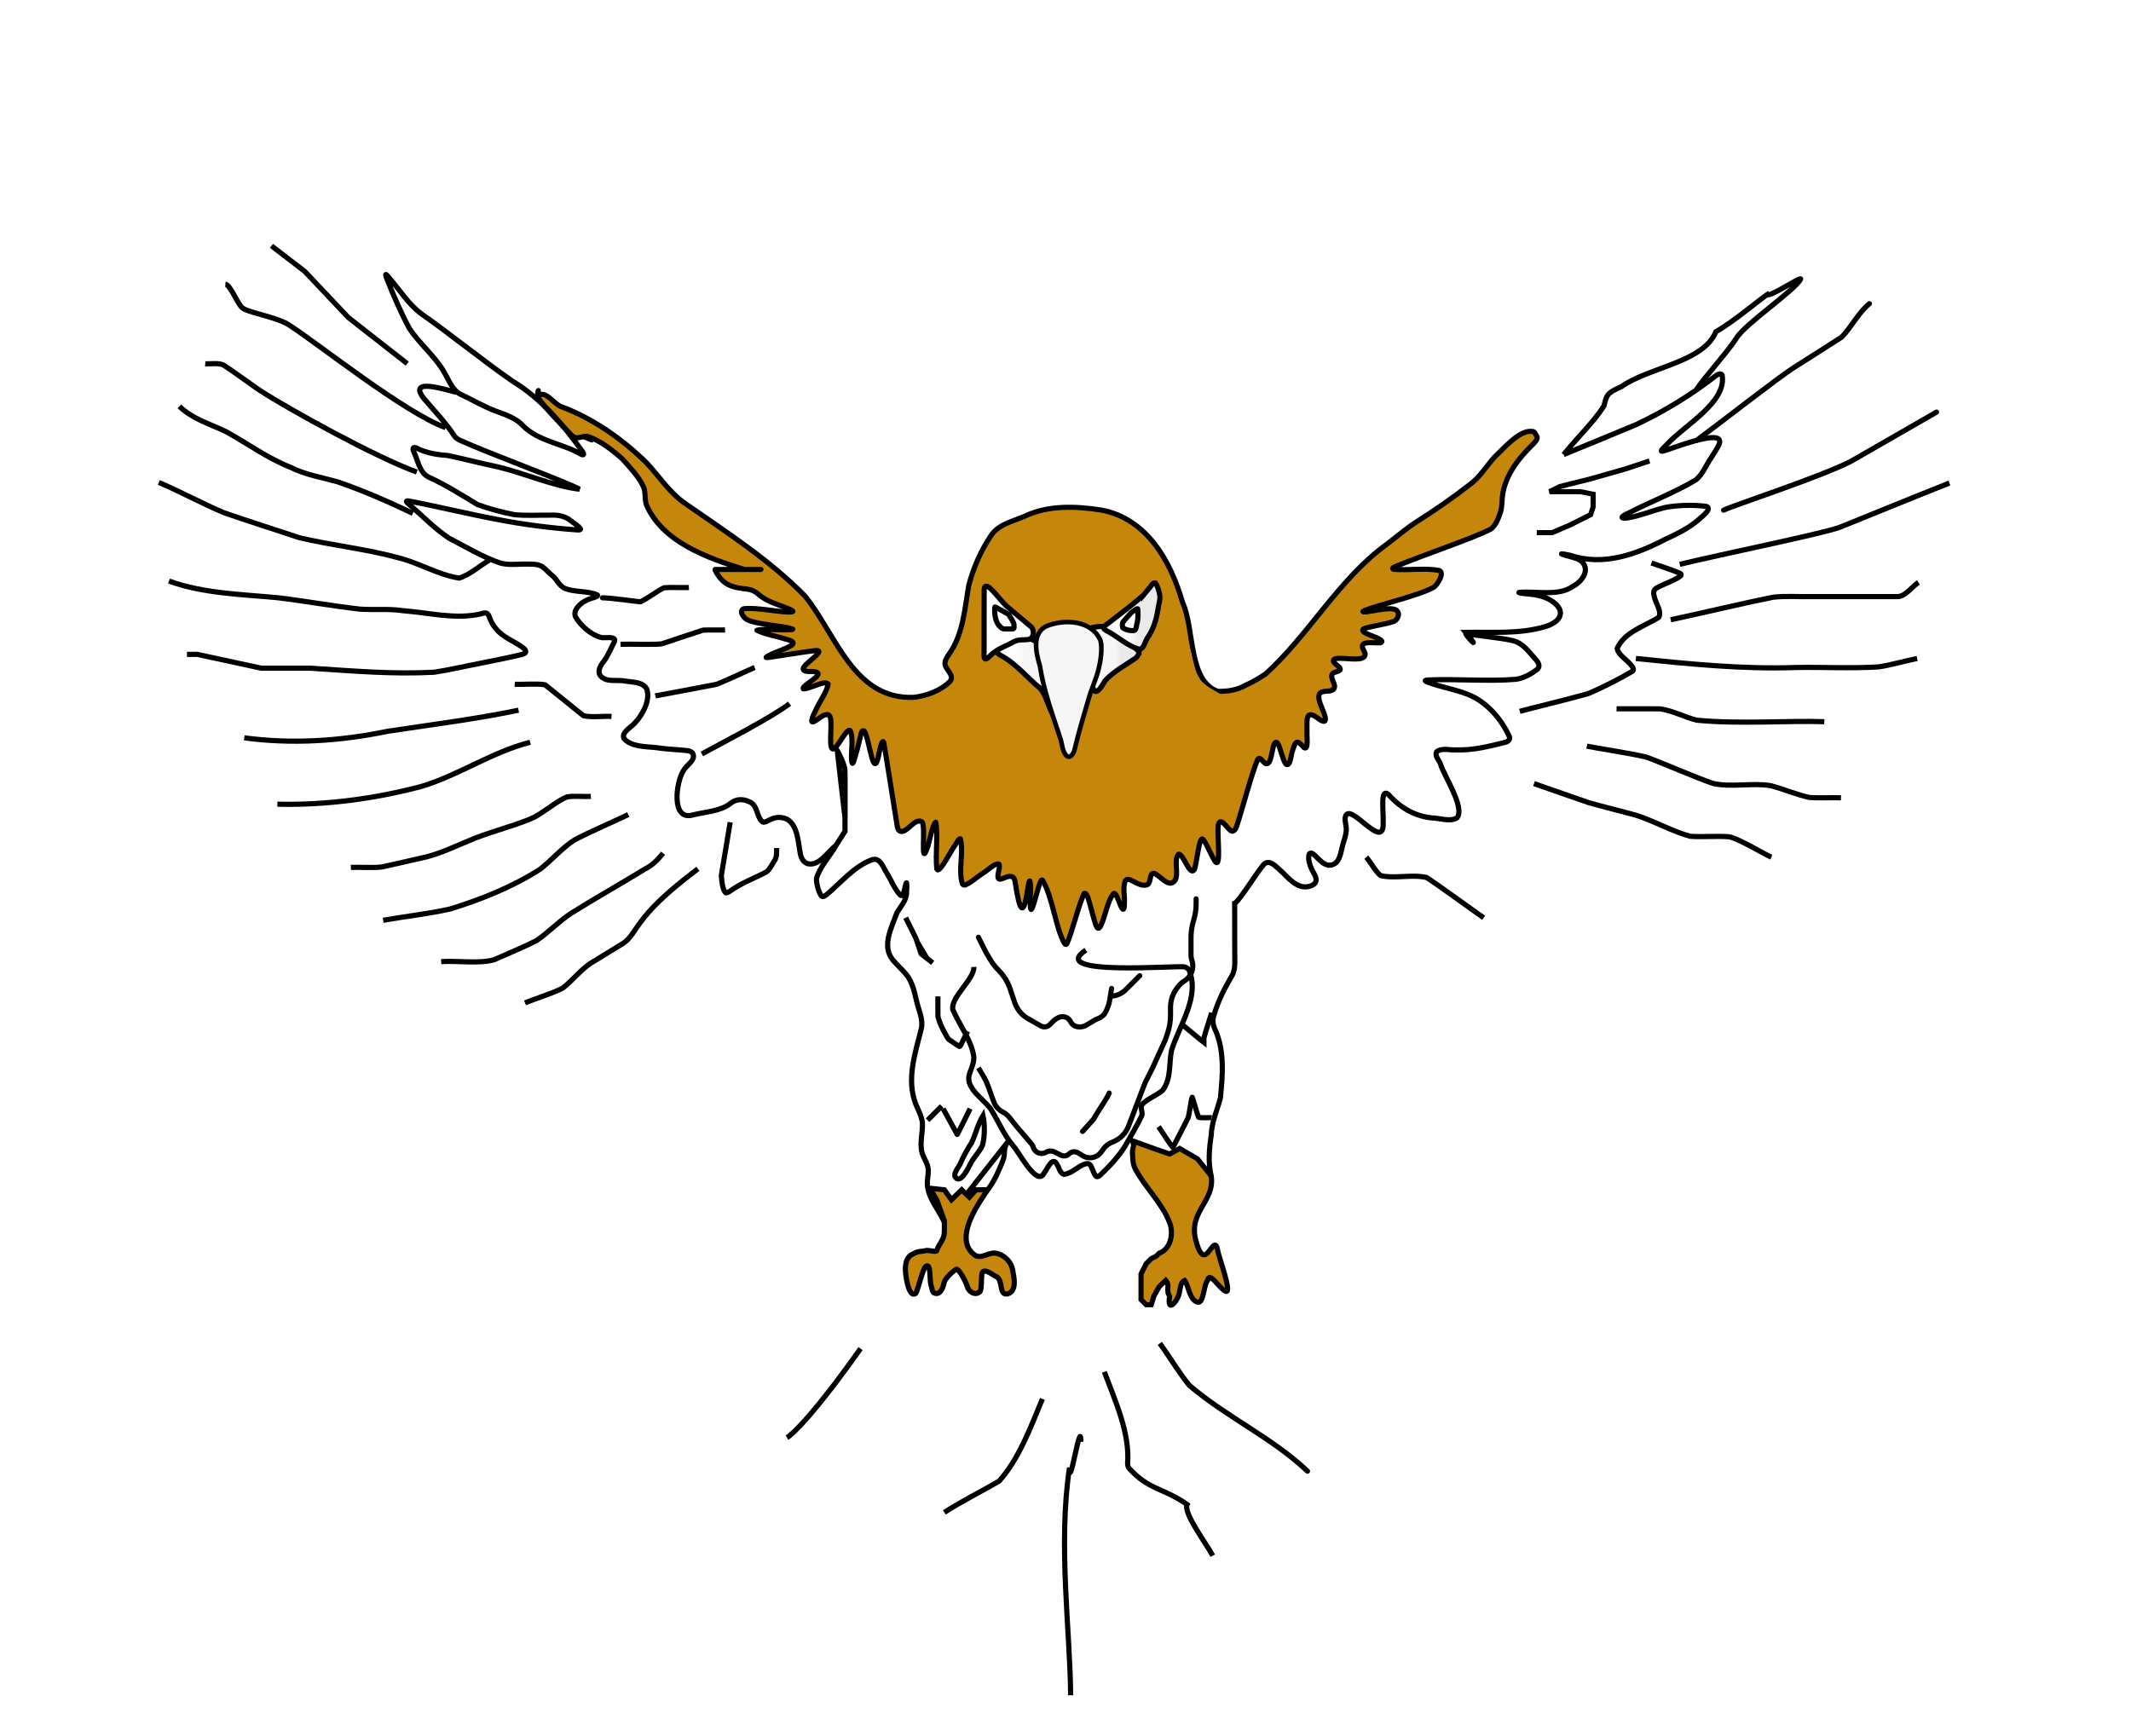 <svg xmlns="http://www.w3.org/2000/svg" fill="none" viewBox="0 0 416 339" height="339" width="416">
<path fill="url(#paint0_linear_949_2855)" d="M208.283 127.891C208.383 134.171 207.953 141.341 208.783 146.891L208.283 127.891Z"></path>
<path stroke-width="16" stroke="black" d="M208.283 127.891C208.383 134.171 207.953 141.341 208.783 146.891"></path>
<path stroke="black" d="M115.783 85.891H112.283"></path>
<path stroke-width="1.01" stroke="black" d="M298.693 104.391C303.083 104.951 306.483 102.171 310.343 100.391C311.523 99.691 311.313 98.601 311.283 97.191C311.273 96.861 311.253 96.481 310.973 96.241C309.183 95.791 307.053 96.201 305.203 96.081C304.273 96.051 303.333 96.151 302.473 96.021C304.043 95.541 320.963 90.691 322.373 90.281"></path>
<path stroke-linecap="round" stroke-width="1.01" stroke="black" d="M117.604 115.723C121.774 115.703 124.884 115.753 128.364 115.703C129.844 115.043 132.114 113.653 133.474 112.953"></path>
<path stroke-width="1.01" stroke="black" d="M126.173 135.357C129.073 135.287 133.233 135.487 136.133 135.287C138.663 134.107 144.273 131.427 145.013 131.107C145.653 131.027 146.773 131.107 147.333 131.077"></path>
<path stroke-width="1.01" stroke="black" d="M190.644 182.469C191.594 184.269 192.234 186.669 193.484 188.289C194.474 189.339 196.064 189.959 196.764 191.259C197.594 193.139 198.204 196.059 198.984 197.559C200.434 198.859 202.364 199.969 204.004 200.899C204.904 201.269 205.474 200.259 206.104 199.629C206.694 199.009 207.194 198.219 207.994 198.049C209.314 198.359 209.864 200.659 211.104 200.939C212.714 200.499 214.644 198.759 216.004 197.959C216.874 197.389 216.854 195.999 217.084 195.179M217.594 192.789L217.094 195.179L223.134 190.769"></path>
<path stroke-width="1.01" stroke="black" d="M233.963 175.156C233.603 177.246 232.513 182.026 231.963 185.296C231.563 186.826 232.523 187.916 233.263 189.236C234.513 191.456 229.753 191.976 228.943 193.596C228.403 194.726 228.743 196.236 228.653 197.486C228.933 203.496 225.113 208.636 222.553 213.806C221.953 215.436 222.733 217.546 222.023 219.016C220.863 221.026 217.933 222.406 216.723 224.536C216.093 225.826 216.883 225.106 216.223 226.336C215.573 226.676 215.09 227.35 214.5 227C213.16 226.08 211.743 225.476 210.343 225.016C209.843 225.046 209.893 226.486 209.093 226.336C208.023 226.106 207.033 225.416 206.013 224.966C205.503 224.726 205.153 224.666 204.983 225.086C204.743 225.826 203.01 226.74 203 227.5C202.96 227.97 203.053 224.696 202.493 224.536C200.253 221.726 198.753 221.486 196.913 218.786C194.923 215.536 191.723 209.616 190.753 207.856C190.533 207.276 191.963 208.826 192.173 209.016C193.573 210.356 194.993 212.026 196.483 213.186C197.393 213.676 197.943 212.556 198.533 211.966C199.623 210.716 200.783 209.136 201.903 208.026C202.073 207.916 202.303 207.736 202.493 207.896C203.313 209.376 203.283 211.366 203.723 213.066C204.073 214.776 204.313 216.546 204.823 218.196C204.913 218.416 205.013 218.516 205.123 218.486C206.463 217.396 208.513 215.146 210.113 213.576C212.573 211.256 214.633 208.656 216.223 207.696C216.313 207.716 216.383 207.786 216.443 207.906C216.743 209.626 216.483 211.996 216.573 213.706"></path>
<g filter="url(#filter0_d_949_2855)">
<path fill="white" d="M180.953 272.503C178.183 276.123 174.063 278.213 170.433 280.643C166.373 283.353 159.423 292.843 152.403 291.313C147.193 291.063 142.103 295.453 137.013 294.463C136.153 294.273 136.243 293.653 136.923 293.093C138.403 291.813 140.693 291.533 142.043 290.163C143.473 287.823 151.313 281.913 146.123 279.853C144.373 279.423 140.793 280.563 140.583 277.913C140.683 276.013 142.383 275.343 144.163 274.763C147.323 274.273 151.483 270.093 145.743 270.573C143.243 270.803 139.903 268.493 140.513 265.923C141.173 264.673 142.843 266.183 143.883 266.193C148.203 266.803 152.173 265.823 154.153 261.923C154.653 261.343 154.873 260.903 154.153 260.693C151.223 259.893 144.253 264.043 142.833 260.443C148.343 258.393 153.923 255.703 158.733 252.103C163.273 249.513 167.423 246.853 170.323 242.523C173.483 238.613 179.923 233.103 175.733 227.933C173.313 225.183 167.803 226.063 166.103 222.903C164.573 222.443 167.113 198.563 164.433 204.783C164.213 205.793 164.223 206.993 164.183 208.043C164.213 210.343 162.973 212.133 162.053 213.933C161.373 215.173 159.313 219.073 158.323 218.453C156.813 217.563 158.143 207.203 156.883 201.743C156.553 200.383 157.213 196.303 156.583 195.983C155.743 197.283 155.023 199.533 153.783 201.033C150.093 206.233 143.853 212.763 142.093 211.593C141.253 207.303 145.773 203.383 147.353 199.773C149.483 193.433 151.753 186.913 153.593 180.413C153.723 179.763 153.683 179.413 153.233 179.963C152.343 181.113 151.913 182.703 151.673 184.183C150.863 191.793 147.383 187.593 144.503 193.543C141.283 199.453 134.263 202.013 129.693 206.773C127.623 208.583 121.303 208.563 123.883 204.523C124.923 202.293 127.393 201.393 128.903 199.633C130.473 196.403 131.863 192.913 133.613 189.733C132.103 190.893 131.083 193.213 129.343 194.283C128.093 195.163 126.583 195.643 125.433 196.673C123.013 200.713 105.303 206.193 110.393 198.123C111.523 196.273 113.503 195.253 114.543 193.323C115.193 191.793 115.873 190.253 116.593 188.763C116.633 188.553 116.573 188.423 116.403 188.433C115.923 188.473 114.923 189.323 114.533 189.953C112.803 192.853 110.683 195.433 107.373 196.113C104.203 197.213 100.623 198.053 97.973 195.593C97.363 195.073 96.643 194.683 95.853 194.543C91.363 193.633 85.403 196.093 83.113 190.703C82.413 190.013 81.383 189.773 80.863 188.863C78.533 185.563 75.073 183.123 71.993 180.563C69.323 179.183 65.513 179.223 62.783 177.623C61.023 176.733 59.113 174.033 61.183 172.403C62.343 171.343 64.293 171.933 65.713 171.283C68.613 168.353 61.853 168.203 60.363 167.363C56.343 165.283 49.983 165.403 47.783 160.933C45.693 157.163 54.523 159.103 52.843 154.393C51.343 152.183 46.913 151.443 45.973 148.393C45.163 146.643 45.023 144.693 43.673 143.463C39.803 140.203 35.223 137.543 31.043 134.623C26.903 132.713 22.493 131.093 19.813 127.323C17.763 125.433 24.823 126.383 25.313 126.413C27.273 126.723 29.263 127.383 31.253 127.813C32.253 128.103 33.323 127.243 33.193 126.303C32.103 123.533 26.863 122.813 25.103 121.273C22.583 118.723 20.273 116.043 18.133 113.073C17.923 112.613 17.343 111.683 17.823 111.403C18.123 110.793 24.673 112.913 29.143 113.333C29.873 113.413 30.363 113.463 30.823 113.463C31.183 113.433 31.123 113.243 31.073 113.143C26.253 107.443 20.603 101.813 14.973 97.063C11.913 94.953 8.543 92.303 7.853 88.443C7.833 88.053 8.033 87.833 8.453 87.853C13.643 88.253 23.823 95.583 27.903 92.233C28.813 91.053 26.233 90.443 25.243 90.043C14.343 87.293 15.413 77.343 6.313 72.663C4.393 71.593 3.623 68.513 6.203 67.773C13.883 66.723 26.933 77.173 32.903 79.323C33.053 79.373 33.183 79.373 33.243 79.323C32.983 76.573 28.793 74.833 27.113 72.643C25.303 70.963 23.883 69.003 22.623 66.933C21.583 65.823 20.073 65.193 19.283 64.013C18.573 62.913 18.743 61.433 18.433 60.203C17.333 56.403 15.033 53.123 12.683 50.023C11.963 49.223 10.743 48.933 10.343 47.863C10.013 46.963 10.113 45.723 10.143 44.833C9.803 42.433 15.503 47.653 15.723 48.013C23.253 55.323 30.103 64.213 39.883 68.523C40.423 68.833 41.003 69.293 40.823 69.303C40.373 69.163 39.913 68.583 39.713 68.053C39.073 65.103 37.433 62.613 34.843 60.993C26.163 54.853 22.773 44.013 17.683 35.233C16.993 34.103 16.703 32.153 17.463 31.223C18.153 30.553 19.293 31.333 19.793 31.953C24.923 37.963 32.473 47.073 39.233 55.193C39.913 55.913 40.493 55.583 40.793 54.853C41.413 53.413 42.283 51.743 41.223 50.513C39.303 48.093 34.393 45.233 33.673 41.373C32.543 35.483 28.603 30.343 26.503 24.823C24.733 17.273 22.683 9.253 24.073 1.713C24.233 1.633 24.513 1.953 24.773 2.353C26.533 5.353 27.683 8.923 29.163 12.033C35.623 22.553 41.033 34.093 50.373 41.873C50.813 42.233 51.253 42.473 51.253 41.833C51.073 39.233 48.263 36.983 47.183 34.733C44.913 27.133 40.803 20.473 38.653 12.683C38.153 10.293 38.463 7.673 39.443 5.493C39.723 4.903 40.103 4.463 40.403 4.603C41.483 5.443 41.553 7.473 42.103 8.713C47.943 24.793 56.213 42.213 71.523 51.133C72.663 51.723 74.353 51.323 75.583 51.843C80.193 54.533 83.973 59.693 87.593 63.023C95.143 68.523 102.453 74.073 109.773 79.703C113.153 81.933 117.383 82.673 120.593 85.163C125.723 89.293 129.733 94.573 134.653 98.843C140.993 103.253 148.21 107.21 153.5 113C162.16 122.1 170.95 145.35 185.5 133C186.26 131.85 184.143 129.743 184.333 128.623C185.473 126.233 187.033 124.093 187.543 121.443C188.123 119.123 189.27 116.92 189.5 114.5C191.86 92.7 226.193 94.283 229.293 115.203C231.493 121.863 231.13 137.69 241.5 135C245.49 134.08 249.253 129.983 251.783 126.713C261.013 115.293 267.003 107.203 282.653 98.343C284.863 97.063 286.603 95.433 288.393 93.683C305.413 74.613 332.463 66.653 350.433 48.683C352.873 46.233 354.803 43.323 356.733 40.423C358.203 38.823 361.053 38.363 362.563 36.753C364.483 34.593 365.123 31.593 366.303 28.993C369.893 22.993 371.533 17.053 373.533 9.473C374.483 6.393 375.973 3.123 377.983 0.833C378.193 0.743 378.413 0.823 378.603 1.033C380.553 4.093 377.193 6.833 376.373 9.903C376.473 24.533 372.523 27.063 368.053 40.463C367.353 42.303 369.323 41.563 370.193 41.243C371.443 40.753 372.913 40.353 373.183 38.923C373.393 38.103 373.473 37.193 374.113 36.583C377.493 34.083 381.133 31.363 382.483 27.173C383.313 24.783 383.223 22.203 384.583 20.153C385.613 18.153 388.573 17.883 389.493 15.853C390.593 11.353 390.123 6.013 392.973 2.343C393.843 13.253 390.703 23.823 387.293 34.713C383.273 42.803 375.953 49.323 370.973 56.673C370.183 57.703 370.113 59.083 369.983 60.383C369.293 66.703 373.293 60.263 375.493 58.273C376.293 57.453 377.173 56.823 378.183 56.343C382.473 54.403 384.663 50.403 387.093 46.563C389.773 42.983 398.453 22.713 401.253 32.943C400.513 35.383 397.863 36.663 396.513 38.733C393.433 42.413 393.473 47.853 390.923 51.793C388.243 55.343 383.793 60.463 380.483 64.373C378.443 67.153 372.863 70.593 373.553 74.263C373.793 74.683 374.513 74.743 375.213 74.443C380.063 71.993 382.943 66.723 387.523 63.993C391.783 60.083 396.773 56.323 398.873 50.953C399.233 49.893 399.853 48.943 400.603 48.103C415.293 30.293 395.843 66.603 391.463 73.773C391.283 74.073 390.713 75.023 391.573 74.683C397.213 70.943 403.853 67.643 410.803 68.463C411.533 68.583 411.633 69.013 411.053 69.533C404.993 74.643 400.393 81.163 395.223 87.033C391.893 90.073 387.523 92.423 383.923 95.333C383.673 95.553 383.403 95.923 384.023 95.853C388.083 94.463 392.373 94.733 396.543 94.083C399.743 93.183 404.743 91.113 408.843 90.083C409.513 89.923 410.043 89.873 409.623 90.453C406.503 94.053 401.613 99.573 398.593 102.653C393.763 106.163 383.963 109.323 380.653 111.533C379.383 112.643 381.813 115.383 382.803 115.763C387.133 115.783 393.543 113.113 398.233 112.273C398.403 112.253 398.773 112.203 398.773 112.403C398.773 112.533 398.633 112.743 398.423 112.973C393.893 119.253 382.003 124.493 376.943 128.173C382.033 130.063 391.653 126.763 397.023 126.653C399.973 128.353 393.873 131.443 392.423 132.393C387.963 135.053 365.993 139.273 360.493 141.463C363.513 142.003 371.053 139.293 374.773 140.183C376.323 140.663 374.663 142.673 374.493 143.763C373.963 144.993 373.433 146.173 372.523 147.083C369.353 149.803 363.493 154.183 360.753 156.383C357.843 158.233 362.973 158.923 365.163 159.853C365.753 160.103 366.343 160.333 366.413 160.943C366.253 161.743 365.483 162.593 364.903 163.253C362.073 166.813 355.863 165.773 352.343 167.213C350.563 168.133 351.893 171.033 350.403 172.373C337.123 180.663 314.343 167.093 303.103 162.903C308.263 165.673 314.683 169.773 320.173 172.773C327.043 175.443 334.173 178.553 341.513 180.053C342.183 180.223 342.833 180.423 343.433 180.653C344.123 180.933 345.033 181.283 344.863 181.733C341.473 185.083 336.553 185.983 331.873 185.883C319.873 187.153 309.753 178.663 300.293 172.303C303.673 175.503 311.583 182.553 316.493 187.793C317.873 189.073 321.503 192.293 318.793 192.363C305.743 191.803 295.783 180.433 285.353 172.723C284.893 172.393 284.723 172.303 285.173 172.783C289.853 177.863 298.983 184.753 301.383 188.973C301.543 194.833 302.273 194.753 306.163 198.693C311.083 205.353 296.003 199.273 293.213 197.323C290.583 195.913 281.943 190.973 286.223 194.443C287.403 195.323 288.213 195.783 289.023 196.903C290.243 198.843 293.373 206.793 290.063 207.173C289.413 207.243 288.913 206.803 288.493 206.333C285.843 202.753 281.343 202.453 277.843 199.973C271.953 196.193 269.523 188.143 264.903 183.313C266.653 191.133 271.313 199.923 272.503 208.443C272.593 209.153 272.213 209.283 271.553 209.063C264.663 206.803 263.343 200.933 262.083 194.303C261.923 193.753 261.843 193.783 261.823 194.283C261.953 199.603 259.443 204.873 259.093 210.103C259.033 212.143 259.613 215.373 258.923 217.203C258.633 217.473 258.273 216.993 258.023 216.743C255.673 214.173 253.653 210.793 251.953 207.713C250.313 206.453 252.113 220.483 250.993 221.983C248.783 224.133 244.883 221.923 242.253 223.103C237.833 226.163 242.373 231.863 243.793 235.353C248.873 249.703 258.523 253.963 271.513 259.833C274.513 261.063 265.573 262.073 265.153 261.553C263.803 261.243 262.263 260.653 260.913 261.203C257.423 264.313 269.853 267.193 271.773 268.353C273.883 269.653 270.073 270.993 270.273 272.453C270.983 274.413 273.973 275.333 275.253 276.773C277.133 278.543 267.573 277.423 267.083 277.563C262.513 276.503 257.103 269.463 252.153 267.223C259.663 277.743 268.453 284.703 279.133 293.103C285.953 298.213 268.123 292.953 266.433 292.473C262.763 291.143 258.803 288.113 255.303 286.443C254.653 286.143 253.513 285.493 254.053 286.473C257.873 292.163 264.013 298.913 268.243 304.023C268.513 304.343 268.863 304.863 268.493 305.163C261.063 306.383 253.183 304.153 248.273 301.053C246.593 300.193 244.423 299.033 242.353 298.213C239.563 297.283 237.083 294.553 234.113 293.543C227.063 292.073 235.483 300.263 236.213 302.593C237.413 304.513 236.873 306.913 237.923 308.873C240.803 314.653 247.103 319.143 248.383 325.333C242.723 322.743 236.233 320.563 231.333 316.373C229.373 314.933 227.473 310.933 225.213 307.813C216.883 297.263 217.613 309.863 216.793 316.193C215.353 320.863 215.443 329.373 209.793 330.783C205.253 330.823 200.893 317.593 199.123 313.223C198.443 311.373 199.163 308.943 198.453 307.043C197.863 305.053 195.653 304.563 194.653 306.473C192.263 310.133 188.913 312.893 185.403 315.433C181.983 318.173 178.773 321.493 174.853 323.463C173.483 324.263 168.453 324.943 170.193 322.313C178.333 313.423 180.543 307.793 182.453 296.143C182.243 291.723 178.263 297.583 176.273 297.773C174.183 298.623 171.933 299.073 170.053 300.373C168.483 301.503 166.323 301.313 164.613 301.843C161.843 302.853 158.783 304.703 155.583 304.513C153.243 304.183 149.973 305.293 148.143 303.603C147.273 301.643 149.693 300.163 151.303 299.553C154.823 298.033 156.703 294.353 158.673 291.293M180.953 272.503C181.173 272.343 183.503 269.613 184.493 268.773C185.603 268.143 188.003 266.813 188.833 266.363C188.393 266.743 180.603 272.763 180.933 272.513L180.953 272.503Z"></path>
</g>
<path fill="#C4870C" d="M145.314 111.186C138.244 109.006 129.224 105.836 126.144 98.466C125.814 97.296 126.074 95.956 125.564 94.936C124.634 92.976 122.964 91.266 121.534 89.646C119.654 87.976 117.294 86.096 114.834 85.236C114.054 85.016 113.174 85.576 112.444 85.456C112.114 85.406 111.824 85.216 111.564 84.976C109.814 83.066 106.544 79.866 105.094 77.716C105.004 77.576 105.124 76.342 105.094 76.252C105.054 76.132 104.894 77.186 105.004 77.186C106.743 76.252 108.074 78.926 109.634 79.426C115.884 81.756 121.614 85.836 126.224 90.376C128.724 93.046 130.744 96.276 133.824 98.346C141.814 103.926 150.274 109.336 157.134 116.366C163.204 123.806 166.624 136.666 178.414 136.156C180.844 135.876 183.744 134.826 185.494 132.996C186.444 131.666 184.224 130.626 184.494 129.306C184.564 128.736 184.934 128.216 185.254 127.736C188.044 123.846 188.314 118.846 189.124 114.266C190.034 110.846 191.444 107.576 193.444 104.586C194.934 102.336 197.674 101.826 200.024 100.796C204.664 98.596 209.974 98.826 214.914 99.576C223.864 101.196 228.554 109.586 230.854 117.626C233.214 122.726 231.894 132.886 237.734 134.996C239.743 134.996 241.413 134.779 243.243 133.749C244.673 133.129 245.714 132.446 247.044 131.606C255.484 123.996 261.413 112.969 270.743 106.249C272.763 104.709 274.603 103.109 276.743 101.749C280.283 99.489 283.423 97.329 286.743 94.749C288.913 93.189 289.993 91.229 291.743 89.249C293.553 87.589 296.673 83.801 299.184 84.249C299.524 84.129 299.924 85.086 300.044 85.256C300.284 85.696 299.564 86.446 299.184 86.806C296.154 89.756 293.394 93.426 293.224 97.756C293.184 98.556 293.124 99.346 292.884 100.116C292.444 101.336 291.964 102.636 290.994 103.326C287.484 105.146 277.784 108.366 272.324 110.656C271.664 110.936 271.724 111.166 272.384 111.186C275.134 111.356 278.554 110.876 280.984 111.396C282.074 111.956 280.564 114.146 279.974 114.606C277.344 116.186 269.724 117.946 266.484 119.146C265.034 119.796 267.744 119.336 268.994 119.096C270.244 118.906 271.604 118.696 272.404 119.036C273.484 119.546 272.934 121.116 271.934 121.386C270.524 121.866 267.714 122.276 266.364 122.706C266.184 122.786 265.934 122.916 266.054 123.146C266.124 123.826 270.544 124.786 269.644 125.436C269.044 125.746 266.264 125.046 265.974 126.026C265.844 126.556 266.354 127.106 266.484 127.586C266.734 129.646 261.514 128.006 260.434 128.736C259.774 129.456 261.864 130.086 261.614 130.776C261.364 131.176 260.314 131.176 260.074 131.606C259.574 132.486 260.964 133.656 260.374 134.526C259.884 135.096 258.914 134.856 258.244 135.056C256.104 135.576 258.984 139.286 258.724 140.576C258.624 141.096 258.054 140.766 257.564 140.466C254.794 138.266 255.144 140.416 255.144 142.886C255.064 143.706 255.514 146.676 254.514 145.936C253.274 144.496 252.954 144.496 252.364 146.436C251.964 147.506 251.914 149.626 251.114 149.256C250.424 148.666 250.014 146.056 249.394 145.096C249.274 144.986 249.134 144.836 248.974 144.976C248.214 145.476 248.364 149.586 247.044 149.086C246.444 148.726 245.944 147.556 245.494 148.336C244.354 150.986 242.584 157.746 241.504 161.046C241.364 161.496 241.144 162.166 240.674 162.276C239.994 162.626 238.514 159.426 237.914 160.776C237.344 161.706 238.764 171.456 236.804 167.506C236.174 166.426 235.184 163.956 234.734 163.816C234.074 163.566 233.674 168.176 233.194 169.706C232.254 171.356 231.024 166.576 230.054 166.786C229.074 167.936 230.114 170.396 229.444 171.796C228.224 173.696 226.464 170.856 225.234 170.506C224.194 170.586 224.884 172.616 223.744 172.806C222.114 173.186 220.244 170.876 219.664 172.016C219.144 173.276 219.574 174.756 219.504 176.076C219.534 178.756 218.864 177.206 218.344 175.796C218.134 175.266 218.144 175.306 218.034 175.066C217.844 174.646 217.634 174.356 217.424 174.446C216.184 175.776 215.724 179.196 214.834 180.846C214.164 182.076 213.794 180.176 213.484 179.196C213.314 178.596 213.174 178.086 213.014 177.466C212.624 176.146 212.244 174.166 211.654 174.446C210.574 176.566 209.294 182.026 208.304 184.206C208.144 184.516 207.974 184.456 207.794 184.176C206.104 181.346 205.474 175.026 203.504 171.846C203.404 171.786 203.304 171.826 203.214 171.956C202.544 173.396 202.054 176.016 201.484 177.356C201.094 178.156 201.094 176.516 201.104 175.646C201.094 174.386 201.344 173.236 201.044 171.996C200.794 171.966 200.614 173.816 200.524 174.216C199.724 179.246 199.004 177.656 198.204 172.456C197.814 168.856 194.014 174.026 194.954 170.106C195.124 169.466 195.184 168.836 194.954 168.686C194.004 168.616 193.034 169.806 191.734 170.586C190.444 171.426 189.524 172.406 188.354 172.806C188.174 172.826 188.014 172.766 187.894 172.626C186.984 169.946 188.194 166.486 187.474 163.786C187.284 163.626 186.844 164.366 186.454 165.016C185.844 165.696 183.314 170.856 182.884 169.676C182.544 166.926 183.164 163.006 182.664 160.526C181.924 161.286 181.494 164.186 181.084 165.396C179.504 169.946 180.854 161.016 179.954 160.456C178.554 159.576 176.994 162.856 175.684 162.286C175.294 162.086 175.184 161.566 175.124 161.156C174.494 157.286 173.044 147.916 172.534 145.036C172.224 144.056 171.774 146.416 171.664 146.786C170.514 153.306 169.764 144.216 168.734 142.766C168.084 142.246 168.014 143.906 167.844 144.316C167.544 145.646 167.134 147.136 166.734 148.426C166.654 148.596 166.584 148.936 166.454 149.026C166.394 149.076 166.344 149.026 166.304 148.866C165.974 147.076 166.754 144.146 165.944 142.616C164.914 142.196 162.664 148.276 162.194 145.526C162.104 144.376 162.174 143.236 162.214 142.066C162.214 141.036 162.294 139.806 161.664 139.546C160.704 139.356 159.774 140.476 158.954 140.846C157.944 141.456 158.724 139.656 159.234 138.696C159.854 137.226 161.534 134.926 161.654 133.536C160.994 133.006 159.844 133.676 158.924 133.936C158.214 134.136 157.474 134.546 156.814 134.496C156.314 133.876 161.484 131.566 159.044 131.156C158.614 131.006 157.034 131.336 156.814 130.696C156.384 129.886 161.344 127.056 159.404 127.006C157.334 127.186 151.644 128.176 149.804 128.396C149.584 128.416 149.444 128.396 149.694 128.216C151.084 127.346 153.144 126.866 154.544 125.976C155.474 125.266 153.904 124.956 153.344 124.786C151.634 124.196 149.404 123.906 147.764 123.066C148.844 122.706 152.924 123.116 154.684 122.926C154.944 122.866 154.604 122.786 154.454 122.736C152.354 122.116 147.944 121.976 145.834 120.996C145.144 120.576 144.194 119.346 145.154 118.866C147.784 118.486 152.914 119.756 154.674 119.456C154.954 119.336 154.634 119.196 154.384 119.066C152.374 118.136 149.764 117.586 148.094 116.066C147.534 115.566 146.884 115.196 146.134 115.066C142.964 114.696 141.134 114.406 139.534 111.196M145.314 111.186H148.544C148.924 111.186 139.374 111.186 139.524 111.186"></path>
<path stroke-linejoin="round" stroke="black" d="M145.314 111.186C138.244 109.006 129.224 105.836 126.144 98.466C125.814 97.296 126.074 95.956 125.564 94.936C124.634 92.976 122.964 91.266 121.534 89.646C119.654 87.976 117.294 86.096 114.834 85.236C114.054 85.016 113.174 85.576 112.444 85.456C112.114 85.406 111.824 85.216 111.564 84.976C109.814 83.066 106.544 79.866 105.094 77.716C105.004 77.576 105.124 76.342 105.094 76.252C105.054 76.132 104.894 77.186 105.004 77.186C106.743 76.252 108.074 78.926 109.634 79.426C115.884 81.756 121.614 85.836 126.224 90.376C128.724 93.046 130.744 96.276 133.824 98.346C141.814 103.926 150.274 109.336 157.134 116.366C163.204 123.806 166.624 136.666 178.414 136.156C180.844 135.876 183.744 134.826 185.494 132.996C186.444 131.666 184.224 130.626 184.494 129.306C184.564 128.736 184.934 128.216 185.254 127.736C188.044 123.846 188.314 118.846 189.124 114.266C190.034 110.846 191.444 107.576 193.444 104.586C194.934 102.336 197.674 101.826 200.024 100.796C204.664 98.596 209.974 98.826 214.914 99.576C223.864 101.196 228.554 109.586 230.854 117.626C233.214 122.726 231.894 132.886 237.734 134.996C239.743 134.996 241.413 134.779 243.243 133.749C244.673 133.129 245.714 132.446 247.044 131.606C255.484 123.996 261.413 112.969 270.743 106.249C272.763 104.709 274.603 103.109 276.743 101.749C280.283 99.489 283.423 97.329 286.743 94.749C288.913 93.189 289.993 91.229 291.743 89.249C293.553 87.589 296.673 83.801 299.184 84.249C299.524 84.129 299.924 85.086 300.044 85.256C300.284 85.696 299.564 86.446 299.184 86.806C296.154 89.756 293.394 93.426 293.224 97.756C293.184 98.556 293.124 99.346 292.884 100.116C292.444 101.336 291.964 102.636 290.994 103.326C287.484 105.146 277.784 108.366 272.324 110.656C271.664 110.936 271.724 111.166 272.384 111.186C275.134 111.356 278.554 110.876 280.984 111.396C282.074 111.956 280.564 114.146 279.974 114.606C277.344 116.186 269.724 117.946 266.484 119.146C265.034 119.796 267.744 119.336 268.994 119.096C270.244 118.906 271.604 118.696 272.404 119.036C273.484 119.546 272.934 121.116 271.934 121.386C270.524 121.866 267.714 122.276 266.364 122.706C266.184 122.786 265.934 122.916 266.054 123.146C266.124 123.826 270.544 124.786 269.644 125.436C269.044 125.746 266.264 125.046 265.974 126.026C265.844 126.556 266.354 127.106 266.484 127.586C266.734 129.646 261.514 128.006 260.434 128.736C259.774 129.456 261.864 130.086 261.614 130.776C261.364 131.176 260.314 131.176 260.074 131.606C259.574 132.486 260.964 133.656 260.374 134.526C259.884 135.096 258.914 134.856 258.244 135.056C256.104 135.576 258.984 139.286 258.724 140.576C258.624 141.096 258.054 140.766 257.564 140.466C254.794 138.266 255.144 140.416 255.144 142.886C255.064 143.706 255.514 146.676 254.514 145.936C253.274 144.496 252.954 144.496 252.364 146.436C251.964 147.506 251.914 149.626 251.114 149.256C250.424 148.666 250.014 146.056 249.394 145.096C249.274 144.986 249.134 144.836 248.974 144.976C248.214 145.476 248.364 149.586 247.044 149.086C246.444 148.726 245.944 147.556 245.494 148.336C244.354 150.986 242.584 157.746 241.504 161.046C241.364 161.496 241.144 162.166 240.674 162.276C239.994 162.626 238.514 159.426 237.914 160.776C237.344 161.706 238.764 171.456 236.804 167.506C236.174 166.426 235.184 163.956 234.734 163.816C234.074 163.566 233.674 168.176 233.194 169.706C232.254 171.356 231.024 166.576 230.054 166.786C229.074 167.936 230.114 170.396 229.444 171.796C228.224 173.696 226.464 170.856 225.234 170.506C224.194 170.586 224.884 172.616 223.744 172.806C222.114 173.186 220.244 170.876 219.664 172.016C219.144 173.276 219.574 174.756 219.504 176.076C219.534 178.756 218.864 177.206 218.344 175.796C218.134 175.266 218.144 175.306 218.034 175.066C217.844 174.646 217.634 174.356 217.424 174.446C216.184 175.776 215.724 179.196 214.834 180.846C214.164 182.076 213.794 180.176 213.484 179.196C213.314 178.596 213.174 178.086 213.014 177.466C212.624 176.146 212.244 174.166 211.654 174.446C210.574 176.566 209.294 182.026 208.304 184.206C208.144 184.516 207.974 184.456 207.794 184.176C206.104 181.346 205.474 175.026 203.504 171.846C203.404 171.786 203.304 171.826 203.214 171.956C202.544 173.396 202.054 176.016 201.484 177.356C201.094 178.156 201.094 176.516 201.104 175.646C201.094 174.386 201.344 173.236 201.044 171.996C200.794 171.966 200.614 173.816 200.524 174.216C199.724 179.246 199.004 177.656 198.204 172.456C197.814 168.856 194.014 174.026 194.954 170.106C195.124 169.466 195.184 168.836 194.954 168.686C194.004 168.616 193.034 169.806 191.734 170.586C190.444 171.426 189.524 172.406 188.354 172.806C188.174 172.826 188.014 172.766 187.894 172.626C186.984 169.946 188.194 166.486 187.474 163.786C187.284 163.626 186.844 164.366 186.454 165.016C185.844 165.696 183.314 170.856 182.884 169.676C182.544 166.926 183.164 163.006 182.664 160.526C181.924 161.286 181.494 164.186 181.084 165.396C179.504 169.946 180.854 161.016 179.954 160.456C178.554 159.576 176.994 162.856 175.684 162.286C175.294 162.086 175.184 161.566 175.124 161.156C174.494 157.286 173.044 147.916 172.534 145.036C172.224 144.056 171.774 146.416 171.664 146.786C170.514 153.306 169.764 144.216 168.734 142.766C168.084 142.246 168.014 143.906 167.844 144.316C167.544 145.646 167.134 147.136 166.734 148.426C166.654 148.596 166.584 148.936 166.454 149.026C166.394 149.076 166.344 149.026 166.304 148.866C165.974 147.076 166.754 144.146 165.944 142.616C164.914 142.196 162.664 148.276 162.194 145.526C162.104 144.376 162.174 143.236 162.214 142.066C162.214 141.036 162.294 139.806 161.664 139.546C160.704 139.356 159.774 140.476 158.954 140.846C157.944 141.456 158.724 139.656 159.234 138.696C159.854 137.226 161.534 134.926 161.654 133.536C160.994 133.006 159.844 133.676 158.924 133.936C158.214 134.136 157.474 134.546 156.814 134.496C156.314 133.876 161.484 131.566 159.044 131.156C158.614 131.006 157.034 131.336 156.814 130.696C156.384 129.886 161.344 127.056 159.404 127.006C157.334 127.186 151.644 128.176 149.804 128.396C149.584 128.416 149.444 128.396 149.694 128.216C151.084 127.346 153.144 126.866 154.544 125.976C155.474 125.266 153.904 124.956 153.344 124.786C151.634 124.196 149.404 123.906 147.764 123.066C148.844 122.706 152.924 123.116 154.684 122.926C154.944 122.866 154.604 122.786 154.454 122.736C152.354 122.116 147.944 121.976 145.834 120.996C145.144 120.576 144.194 119.346 145.154 118.866C147.784 118.486 152.914 119.756 154.674 119.456C154.954 119.336 154.634 119.196 154.384 119.066C152.374 118.136 149.764 117.586 148.094 116.066C147.534 115.566 146.884 115.196 146.134 115.066C142.964 114.696 141.134 114.406 139.534 111.196M145.314 111.186H148.544C148.924 111.186 139.374 111.186 139.524 111.186H145.314Z"></path>
<path fill="#C4870C" d="M201.844 119.912C199.924 119.392 195.264 115.162 192.454 113.722C191.964 113.612 191.814 114.062 191.744 114.502C190.924 119.782 191.694 125.482 191.234 130.782C191.144 132.602 191.674 134.832 190.154 136.182C188.234 137.772 187.124 139.842 185.304 141.622C184.584 142.322 182.734 144.142 183.544 141.992C183.644 141.302 185.734 138.442 184.204 138.562C183.454 138.702 182.814 139.182 182.114 139.462C181.534 139.722 180.754 139.602 181.074 138.862C181.264 138.322 182.404 137.542 182.214 137.052C180.904 135.892 178.134 138.772 176.704 137.602C177.5 140.092 178.48 142.562 176.704 139.162C178.804 138.382 182.394 137.502 184.204 136.182C187.021 138.882 188.541 131.622 187.001 130.862C188.141 129.972 188.867 129 186.001 129C188.031 125.84 188.651 123.592 189.501 119.762C190.121 116.462 190.034 112.571 191.744 109.501C196.644 100.671 205.334 98.8 214.634 101.5C227.714 104.96 230.594 119.302 233.304 130.662C233.984 134.012 237.894 134.872 240.254 136.902C241.484 137.952 238.644 137.562 237.944 137.602C236.884 137.662 233.084 137.012 235.404 138.782C236.484 139.692 240.334 142.612 236.194 141.512C234.924 141.112 233.934 140.152 232.864 139.392C232.444 139.092 231.954 138.902 231.694 139.162C231.084 139.872 232.164 141.372 232.414 142.122C232.754 142.902 233.214 144.352 233.104 145.102C232.624 146.642 230.024 143.042 229.654 142.452C228.624 140.832 227.534 139.452 226.164 138.142C225.604 137.552 225.014 136.852 224.934 136.022C225.054 134.162 226.884 132.722 227.254 130.862C227.354 130.492 227.404 130.122 227.404 129.762C227.134 125.262 226.434 117.772 226.044 114.492C225.864 113.812 225.184 113.752 224.474 113.912C222.754 114.342 220.974 115.472 219.514 116.492C217.894 117.482 216.414 119.142 214.634 119.192C214.044 119.132 213.764 117.762 213.084 117.812C212.494 118.012 212.254 119.962 211.284 119.412C211.014 119.252 210.754 118.922 210.464 118.782C210.104 118.582 209.694 118.782 209.384 119.002C208.854 119.432 208.374 119.732 207.824 119.232C207.624 119.112 207.394 118.942 207.144 119.032C206.704 119.192 206.354 119.782 205.844 119.762C205.504 119.782 205.154 119.622 204.844 119.382C204.074 118.852 203.424 117.492 202.464 117.432C201.894 117.542 202.234 119.302 201.884 119.882L201.834 119.932L201.844 119.912Z"></path>
<path stroke-width="1.01" stroke="black" fill="url(#paint1_linear_949_2855)" d="M196.223 125.922C194.753 126.462 193.633 127.092 195.593 128.102C198.433 129.662 200.493 132.302 202.973 134.322C204.123 135.542 204.513 137.522 205.283 139.042C205.393 139.272 205.493 139.472 205.513 139.432C205.063 136.472 203.383 133.562 203.313 130.532C203.153 129.022 202.543 127.672 202.463 126.112C202.303 123.672 197.593 125.052 196.333 125.872L196.213 125.922H196.223Z"></path>
<path stroke-width="1.01" stroke="black" fill="url(#paint2_linear_949_2855)" d="M222.333 127.382C222.333 127.732 221.993 128.322 221.623 128.542C219.653 129.902 217.333 131.122 215.693 132.952C214.983 134.262 213.523 136.522 213.253 133.562C213.023 130.902 214.743 128.452 214.883 125.872C214.873 125.032 214.333 124.332 213.733 123.722C213.523 123.422 212.673 123.002 212.813 122.642C213.333 122.472 215.183 122.132 215.773 122.432C217.423 123.652 221.383 125.942 222.343 127.292V127.382H222.333Z"></path>
<path stroke-linejoin="round" stroke-width="0.9" stroke="black" fill="#F6F6F6" d="M204.163 122.309C201.353 123.809 202.29 127.64 203 130C203.77 134.94 205.503 139.639 207.053 144.359C207.343 145.269 207.363 146.349 207.913 147.209C208.703 148.479 209.583 147.249 209.783 146.319C210.553 142.999 211.569 139.73 212.499 136.5C213.161 134.203 213.999 132.597 214.499 130.5C214.859 128.99 215.233 126.639 214.823 125.059C213.123 121.079 207.853 120.819 204.313 122.239L204.163 122.319V122.309Z"></path>
<path stroke-width="1.01" stroke="black" fill="url(#paint3_linear_949_2855)" d="M223.303 116.122C223.493 115.902 223.903 115.392 224.243 114.962C224.703 114.522 224.973 113.722 225.523 113.802C225.993 114.412 226.313 115.502 226.413 116.322C226.513 117.222 226.143 118.182 226.023 119.132C225.713 121.062 225.153 122.892 223.943 124.632C223.493 125.352 223.353 126.512 222.493 126.792C220.083 126.192 218.103 124.182 215.903 123.092C214.923 122.572 215.853 122.072 216.453 121.602C218.723 119.852 221.103 118.072 223.233 116.192L223.303 116.112V116.122Z"></path>
<path fill="url(#paint4_linear_949_2855)" d="M219.113 121.509C219.403 121.199 220.523 119.949 220.763 119.689C221.023 119.409 221.593 119.109 221.913 118.869C222.263 118.639 222.083 118.939 222.123 119.329C222.113 119.759 222.153 120.589 222.103 121.089C222.003 121.499 221.693 122.759 221.633 122.979C221.563 123.139 220.833 123.009 220.623 123.049C220.183 123.089 219.543 122.679 219.193 122.579C219.003 122.619 219.123 121.629 219.093 121.539V121.509H219.113Z"></path>
<path fill="black" d="M220.873 119.58C220.493 120.03 219.483 121.07 219.163 121.54C219.073 121.79 219.083 122.38 219.163 122.55C219.613 122.95 220.743 123.23 221.433 123.1C221.873 122.97 221.853 121.81 222.033 121.44C222.183 120.73 222.173 119.58 222.093 118.88C221.963 118.67 220.823 119.69 220.623 119.75"></path>
<path fill="white" d="M220.845 119.613C220.446 120.079 219.476 121.081 219.163 121.54C219.073 121.79 219.083 122.38 219.163 122.55C219.613 122.95 220.743 123.23 221.433 123.1C221.873 122.97 221.853 121.81 222.033 121.44C222.183 120.73 222.173 119.58 222.093 118.88C221.99 118.713 221.245 119.326 220.845 119.613Z"></path>
<path stroke-width="1.01" stroke="black" d="M220.873 119.58C220.864 119.591 220.855 119.602 220.845 119.613M220.623 119.75C220.664 119.738 220.744 119.686 220.845 119.613M220.845 119.613C220.446 120.079 219.476 121.081 219.163 121.54C219.073 121.79 219.083 122.38 219.163 122.55C219.613 122.95 220.743 123.23 221.433 123.1C221.873 122.97 221.853 121.81 222.033 121.44C222.183 120.73 222.173 119.58 222.093 118.88C221.99 118.713 221.245 119.326 220.845 119.613Z"></path>
<path stroke-width="1.01" stroke="black" fill="url(#paint5_linear_949_2855)" d="M196.623 118.459C198.083 119.719 200.003 121.259 201.303 122.399C201.983 123.069 201.843 124.629 200.803 124.849C199.853 125.009 198.803 124.789 197.913 125.299C196.323 126.189 194.553 126.719 193.283 128.049C191.753 129.639 192.153 127.779 192.103 126.749C192.123 122.829 192.083 118.929 192.123 115.039C192.153 114.789 192.223 114.579 192.343 114.499C192.773 114.259 193.483 114.999 194.243 115.829C195.083 116.769 195.783 117.699 196.523 118.379L196.613 118.459H196.623Z"></path>
<path stroke-width="1.01" stroke="black" d="M196.893 119.957C196.423 119.727 194.193 118.377 194.203 118.537C194.073 119.597 194.263 121.567 195.243 122.347C195.733 123.017 196.393 122.747 197.233 122.797C198.043 122.847 197.983 122.757 197.943 121.937C197.893 121.457 197.063 120.257 196.943 119.987L196.903 119.957H196.893Z"></path>
<path stroke-width="1.01" stroke="black" d="M190.107 188.799C190.237 191.182 185.481 194.798 186.013 197.152C187.318 200.192 189.685 203.166 190.107 206.38C190.167 207.634 189.485 208.807 189.164 210.025C188.672 212.539 191.742 214.42 193.297 216.366C194.873 218.83 195.906 221.52 197.863 223.823C198.746 224.64 202.408 231.856 203.803 229.079C204.344 228.466 205.478 225.522 206.361 227.38C206.762 227.956 206.883 229.042 207.706 229.297C209.391 229.086 210.405 227.665 211.98 227.22C212.903 227.03 213.033 227.847 213.284 228.372C213.505 228.838 213.605 229.334 213.987 229.691C214.277 229.851 214.518 229.647 214.759 229.458C216.655 227.679 218.471 225.689 219.696 223.677C220.88 221.578 222.114 219.508 222.906 217.788C223.117 217.139 222.555 216.308 222.906 215.747C223.639 214.69 225.896 213.859 226.98 212.875C228.696 210.55 228.154 207.568 228.716 205.024C230.281 200.068 234.264 194.666 232.127 189.411C231.946 189.119 231.655 188.93 231.264 188.799C230.02 188.427 204.204 190.699 211.98 185.5"></path>
<path fill="#C4870C" d="M184.353 238.375C184.333 239.145 184.393 239.925 184.333 240.695C184.303 242.045 183.233 242.955 182.863 244.175C182.723 244.545 181.134 244.015 180.744 244.175C179.444 244.475 179.453 244.145 178.133 244.885C177.033 245.365 176.763 246.565 176.743 247.815C176.713 248.595 177.313 253.575 178.743 252.535C179.173 252.035 180.134 247.597 180.744 247.247C181.794 246.557 181.413 249.805 181.743 250.915C182.033 251.665 181.853 252.395 182.653 252.535C183.653 252.725 184.143 251.257 184.353 250.247C184.593 249.597 186.023 248.105 186.743 247.815C187.413 248.005 188.504 250.285 188.744 250.915C188.934 252.065 190.244 253.077 191.244 252.247C191.724 251.877 191.484 249.035 191.744 248.515C192.174 247.495 193.903 249.047 194.483 249.247C195.933 249.987 194.883 252.945 196.703 252.625C198.593 252.055 197.933 249.355 197.673 247.895C197.363 246.335 196.053 245.005 194.483 244.695C193.123 244.405 191.813 245.725 190.523 245.205C186.88 242.857 189.138 238.048 191.244 234.672C191.82 233.749 192.384 232.934 192.813 232.305H190.523L189.243 233.747L188.67 233.195L187.743 232.305L185.743 234.247L184.353 232.305H180.744L182.863 234.247L184.353 238.375Z"></path>
<path fill="black" d="M190.523 232.312V231.807H190.296L190.146 231.976L190.523 232.312ZM189.243 233.754L188.893 234.117L189.272 234.482L189.621 234.089L189.243 233.754ZM191.244 234.679L190.816 234.411L190.816 234.411L191.244 234.679ZM190.523 245.212L190.25 245.636L190.29 245.662L190.334 245.68L190.523 245.212ZM194.483 244.702L194.378 245.195L194.385 245.197L194.483 244.702ZM197.673 247.902L198.171 247.813L198.169 247.803L197.673 247.902ZM196.703 252.632L196.791 253.129L196.82 253.124L196.849 253.115L196.703 252.632ZM194.483 249.254L194.713 248.804L194.681 248.788L194.648 248.776L194.483 249.254ZM191.744 248.522L192.196 248.747L192.203 248.733L192.21 248.718L191.744 248.522ZM191.244 252.254L190.936 251.854L190.929 251.859L190.922 251.865L191.244 252.254ZM188.744 250.922L189.242 250.839L189.234 250.789L189.216 250.742L188.744 250.922ZM186.743 247.822L186.881 247.336L186.715 247.289L186.555 247.353L186.743 247.822ZM184.353 250.254L183.88 250.079L183.866 250.114L183.859 250.151L184.353 250.254ZM182.653 252.542L182.748 252.045L182.74 252.044L182.653 252.542ZM181.743 250.922L181.259 251.065L181.265 251.085L181.272 251.104L181.743 250.922ZM180.744 247.254L180.996 247.692L181.009 247.684L181.022 247.676L180.744 247.254ZM178.743 252.542L179.04 252.95L179.088 252.915L179.126 252.871L178.743 252.542ZM176.743 247.822L177.248 247.841L177.248 247.83L176.743 247.822ZM178.133 244.892L178.335 245.354L178.358 245.344L178.38 245.332L178.133 244.892ZM180.744 244.182L180.858 244.674L180.898 244.664L180.936 244.649L180.744 244.182ZM182.863 244.182L183.336 244.36L183.342 244.344L183.347 244.328L182.863 244.182ZM184.333 240.702L183.83 240.662L183.829 240.676L183.828 240.69L184.333 240.702ZM184.353 238.382L184.858 238.395L184.861 238.3L184.828 238.21L184.353 238.382ZM182.863 234.254L183.338 234.082L183.321 234.035L183.295 233.992L182.863 234.254ZM181.5 232L181.555 231.498L180.539 231.387L181.068 232.261L181.5 232ZM184.353 232.312L184.764 232.018L184.632 231.834L184.408 231.81L184.353 232.312ZM185.743 234.254L185.333 234.547L185.674 235.025L186.095 234.616L185.743 234.254ZM187.743 232.312L188.093 231.947L187.741 231.61L187.391 231.949L187.743 232.312ZM195.726 226.74L195.259 226.547L195.259 226.547L195.726 226.74ZM196.703 223L197.119 223.286C197.274 223.062 197.222 222.755 197.003 222.593C196.783 222.432 196.475 222.473 196.306 222.688L196.703 223ZM192.813 231.807H190.523V232.817H192.813V231.807ZM190.146 231.976L188.866 233.418L189.621 234.089L190.901 232.647L190.146 231.976ZM189.594 233.39L189.021 232.838L188.32 233.565L188.893 234.117L189.594 233.39ZM192.396 232.027C191.969 232.653 191.398 233.477 190.816 234.411L191.673 234.946C192.242 234.034 192.799 233.228 193.23 232.596L192.396 232.027ZM190.816 234.411C189.757 236.109 188.623 238.221 188.232 240.234C188.036 241.247 188.02 242.265 188.322 243.204C188.627 244.155 189.245 244.989 190.25 245.636L190.797 244.787C189.98 244.26 189.514 243.613 189.284 242.896C189.05 242.168 189.048 241.332 189.224 240.427C189.577 238.605 190.625 236.625 191.673 234.946L190.816 234.411ZM190.334 245.68C191.178 246.02 192.005 245.741 192.643 245.52C193.348 245.275 193.865 245.086 194.378 245.195L194.589 244.208C193.741 244.027 192.924 244.353 192.311 244.566C191.632 244.802 191.158 244.923 190.712 244.743L190.334 245.68ZM194.385 245.197C195.752 245.467 196.907 246.637 197.178 248L198.169 247.803C197.819 246.046 196.355 244.556 194.581 244.206L194.385 245.197ZM197.176 247.99C197.312 248.756 197.526 249.721 197.49 250.579C197.472 251.002 197.394 251.35 197.248 251.61C197.111 251.855 196.902 252.044 196.557 252.148L196.849 253.115C197.449 252.934 197.867 252.572 198.129 252.104C198.383 251.653 198.478 251.128 198.499 250.621C198.541 249.622 198.294 248.507 198.17 247.813L197.176 247.99ZM196.616 252.134C196.448 252.164 196.357 252.148 196.311 252.132C196.271 252.118 196.237 252.095 196.199 252.043C196.098 251.907 196.027 251.661 195.951 251.248C195.884 250.884 195.813 250.395 195.662 249.969C195.505 249.528 195.234 249.07 194.713 248.804L194.254 249.703C194.457 249.807 194.599 249.997 194.71 250.308C194.826 250.635 194.879 251.004 194.958 251.432C195.028 251.811 195.126 252.291 195.386 252.643C195.528 252.835 195.722 252.996 195.979 253.085C196.23 253.173 196.504 253.179 196.791 253.129L196.616 252.134ZM194.648 248.776C194.572 248.75 194.414 248.657 194.14 248.484C193.896 248.33 193.591 248.136 193.287 247.98C192.996 247.831 192.635 247.68 192.283 247.673C192.096 247.668 191.89 247.704 191.698 247.821C191.503 247.94 191.366 248.118 191.279 248.325L192.21 248.718C192.23 248.67 192.241 248.673 192.225 248.683C192.213 248.69 192.216 248.681 192.261 248.682C192.372 248.685 192.56 248.743 192.828 248.88C193.083 249.01 193.346 249.177 193.602 249.339C193.828 249.481 194.105 249.657 194.319 249.731L194.648 248.776ZM191.293 248.296C191.222 248.436 191.189 248.605 191.168 248.741C191.146 248.89 191.131 249.062 191.12 249.241C191.098 249.593 191.088 250.026 191.072 250.424C191.056 250.835 191.033 251.216 190.989 251.512C190.967 251.661 190.941 251.77 190.916 251.842C190.886 251.929 190.877 251.899 190.936 251.854L191.553 252.654C191.731 252.516 191.82 252.316 191.87 252.175C191.924 252.018 191.961 251.84 191.988 251.662C192.041 251.306 192.065 250.875 192.081 250.464C192.098 250.039 192.107 249.642 192.128 249.303C192.138 249.137 192.151 248.998 192.167 248.891C192.185 248.771 192.201 248.737 192.196 248.747L191.293 248.296ZM190.922 251.865C190.623 252.113 190.288 252.105 189.955 251.9C189.601 251.682 189.313 251.267 189.242 250.839L188.246 251.004C188.365 251.726 188.828 252.392 189.426 252.76C190.045 253.141 190.866 253.224 191.567 252.642L190.922 251.865ZM189.216 250.742C189.086 250.399 188.741 249.648 188.343 248.955C188.144 248.608 187.922 248.261 187.699 247.982C187.588 247.843 187.468 247.71 187.342 247.602C187.222 247.498 187.066 247.388 186.881 247.336L186.605 248.307C186.588 248.302 186.613 248.306 186.681 248.365C186.745 248.42 186.822 248.502 186.91 248.613C187.088 248.835 187.28 249.132 187.467 249.458C187.842 250.11 188.163 250.814 188.272 251.101L189.216 250.742ZM186.555 247.353C186.306 247.453 186.036 247.638 185.785 247.838C185.526 248.044 185.257 248.293 185.006 248.55C184.756 248.808 184.518 249.08 184.324 249.335C184.138 249.58 183.966 249.844 183.88 250.079L184.827 250.428C184.86 250.339 184.957 250.172 185.129 249.946C185.293 249.729 185.503 249.488 185.73 249.255C185.957 249.022 186.195 248.802 186.415 248.627C186.642 248.446 186.821 248.335 186.932 248.29L186.555 247.353ZM183.859 250.151C183.757 250.64 183.595 251.195 183.363 251.593C183.123 252.005 182.922 252.079 182.748 252.045L182.559 253.038C183.384 253.194 183.928 252.629 184.236 252.102C184.551 251.561 184.739 250.878 184.848 250.356L183.859 250.151ZM182.74 252.044C182.621 252.023 182.584 251.99 182.571 251.977C182.552 251.958 182.522 251.917 182.489 251.81C182.453 251.694 182.431 251.566 182.39 251.369C182.352 251.187 182.302 250.967 182.214 250.739L181.272 251.104C181.329 251.251 181.366 251.404 181.401 251.574C181.433 251.729 181.47 251.932 181.525 252.11C181.583 252.297 181.676 252.512 181.858 252.692C182.045 252.879 182.285 252.99 182.566 253.039L182.74 252.044ZM182.227 250.778C182.164 250.564 182.127 250.21 182.1 249.753C182.074 249.324 182.056 248.808 182.017 248.368C181.979 247.945 181.914 247.472 181.745 247.146C181.656 246.976 181.494 246.759 181.209 246.681C180.92 246.601 180.658 246.706 180.467 246.832L181.022 247.676C181.093 247.629 181.048 247.684 180.941 247.654C180.838 247.626 180.821 247.558 180.849 247.613C180.914 247.737 180.971 248.016 181.011 248.457C181.049 248.881 181.063 249.343 181.092 249.813C181.118 250.255 181.158 250.724 181.259 251.065L182.227 250.778ZM180.493 246.816C180.375 246.883 180.288 246.977 180.229 247.054C180.165 247.134 180.109 247.226 180.058 247.318C179.957 247.502 179.858 247.73 179.764 247.975C179.574 248.467 179.378 249.087 179.193 249.694C179.006 250.31 178.829 250.911 178.671 251.397C178.593 251.639 178.522 251.842 178.459 251.996C178.389 252.171 178.353 252.221 178.36 252.212L179.126 252.871C179.241 252.737 179.329 252.539 179.396 252.374C179.471 252.188 179.55 251.96 179.632 251.71C179.794 251.212 179.977 250.588 180.159 249.988C180.345 249.38 180.531 248.793 180.706 248.339C180.794 248.111 180.874 247.931 180.943 247.804C180.978 247.74 181.005 247.7 181.023 247.677C181.045 247.649 181.037 247.668 180.996 247.692L180.493 246.816ZM178.446 252.133C178.357 252.198 178.342 252.173 178.368 252.179C178.37 252.18 178.317 252.165 178.223 252.044C178.031 251.796 177.843 251.33 177.684 250.733C177.368 249.556 177.235 248.167 177.248 247.841L176.239 247.802C176.221 248.256 176.374 249.748 176.708 250.995C176.873 251.611 177.101 252.244 177.423 252.661C177.587 252.872 177.815 253.082 178.123 253.159C178.455 253.242 178.772 253.145 179.04 252.95L178.446 252.133ZM177.248 247.83C177.268 246.588 177.542 245.7 178.335 245.354L177.931 244.429C176.524 245.043 176.258 246.555 176.238 247.813L177.248 247.83ZM178.38 245.332C179.009 244.98 179.276 244.907 179.519 244.871C179.765 244.835 180.19 244.828 180.858 244.674L180.631 243.689C179.999 243.835 179.778 243.813 179.373 243.872C178.966 243.931 178.578 244.064 177.886 244.451L178.38 245.332ZM180.936 244.649C180.897 244.665 180.89 244.657 180.951 244.656C181.003 244.655 181.074 244.659 181.168 244.668C181.361 244.688 181.577 244.725 181.826 244.76C182.055 244.793 182.319 244.826 182.542 244.82C182.652 244.817 182.79 244.804 182.923 244.755C183.059 244.705 183.248 244.592 183.336 244.36L182.391 244.003C182.444 243.863 182.552 243.815 182.573 243.807C182.591 243.801 182.579 243.809 182.514 243.81C182.388 243.814 182.203 243.794 181.969 243.76C181.754 243.73 181.491 243.687 181.272 243.664C181.16 243.652 181.043 243.644 180.932 243.646C180.831 243.648 180.689 243.659 180.553 243.714L180.936 244.649ZM183.347 244.328C183.509 243.791 183.82 243.335 184.163 242.743C184.488 242.181 184.82 241.522 184.838 240.713L183.828 240.69C183.816 241.231 183.598 241.702 183.289 242.237C182.996 242.743 182.587 243.352 182.38 244.035L183.347 244.328ZM184.837 240.741C184.869 240.332 184.868 239.925 184.863 239.535C184.858 239.139 184.848 238.767 184.858 238.395L183.848 238.368C183.838 238.766 183.848 239.169 183.853 239.548C183.858 239.933 183.858 240.302 183.83 240.662L184.837 240.741ZM184.828 238.21L183.338 234.082L182.388 234.425L183.878 238.553L184.828 238.21ZM183.295 233.992L181.932 231.739L181.068 232.261L182.431 234.515L183.295 233.992ZM181.445 232.502L184.298 232.814L184.408 231.81L181.555 231.498L181.445 232.502ZM183.943 232.605L185.333 234.547L186.154 233.96L184.764 232.018L183.943 232.605ZM186.095 234.616L188.095 232.674L187.391 231.949L185.391 233.891L186.095 234.616ZM187.394 232.676L188.321 233.566L189.02 232.837L188.093 231.947L187.394 232.676ZM193.212 232.622C194.578 230.865 195.399 228.862 196.193 226.932L195.259 226.547C194.457 228.497 193.683 230.371 192.415 232.002L193.212 232.622ZM196.193 226.932C196.585 225.98 196.562 225.344 196.585 224.829C196.595 224.581 196.616 224.371 196.684 224.141C196.753 223.911 196.877 223.638 197.119 223.286L196.287 222.714C195.997 223.136 195.821 223.503 195.717 223.852C195.613 224.2 195.588 224.506 195.576 224.786C195.552 225.325 195.573 225.785 195.259 226.547L196.193 226.932ZM196.306 222.688L188.273 232.889L189.067 233.514L197.1 223.312L196.306 222.688Z"></path>
<path fill="url(#paint6_linear_949_2855)" d="M164.973 154.431C164.913 153.601 165.133 150.701 164.843 149.601C164.533 148.691 164.053 147.621 163.553 146.511C163.533 146.501 163.503 146.471 163.483 146.461C163.483 146.821 163.583 147.611 163.623 148.071C164.063 151.781 164.453 155.891 164.943 159.471C165.003 158.031 164.943 155.911 164.963 154.521V154.441L164.973 154.431Z" clip-rule="evenodd" fill-rule="evenodd"></path>
<path stroke-width="1.01" stroke="black" d="M184.353 238.628C183.253 236.118 181.073 233.898 181.023 231.048C181.003 230.078 181.313 229.128 181.183 228.158C181.083 227.318 180.623 226.568 180.273 225.808C179.363 223.898 180.063 221.678 180.083 219.648C180.083 218.168 179.293 216.888 178.763 215.548C176.913 210.768 178.633 205.708 179.833 200.938C180.133 199.688 179.813 198.418 179.423 197.218C178.673 194.978 178.563 192.818 177.353 190.868C176.493 189.568 175.253 188.608 174.273 187.408C172.083 184.708 174.043 181.128 175.073 178.268C175.833 176.918 176.993 175.838 176.973 174.208C176.973 173.648 177.093 172.838 176.973 172.368C176.883 172.278 176.673 173.238 176.523 173.888C176.393 174.538 176.143 175.038 175.783 174.808C174.673 173.688 173.963 171.838 173.113 170.458C172.383 169.408 171.893 167.428 170.313 167.838C166.793 169.078 164.143 172.358 161.403 174.648C161.113 174.868 160.673 175.218 160.353 174.958C159.793 174.138 159.363 172.568 159.383 171.538C159.953 169.348 162.193 166.928 163.183 165.088M163.183 165.088L164.953 162.318V159.548M163.183 165.088C161.603 166.238 159.963 169.138 157.713 168.648C156.853 168.428 156.393 167.518 156.233 166.708C155.783 164.348 155.703 160.128 152.713 159.658C151.773 159.498 150.893 159.708 150.053 160.178C149.623 160.408 149.203 160.618 148.873 160.488C147.643 159.568 147.963 157.118 146.223 156.528C145.033 155.938 143.633 155.998 142.613 156.858C140.673 158.408 137.703 158.508 135.233 159.128C130.923 160.338 131.973 152.538 133.473 150.388C134.003 149.358 135.863 148.468 135.253 147.128C135.033 146.758 134.593 146.618 134.173 146.558C132.153 146.348 130.173 146.288 128.173 145.988C126.073 145.728 123.423 145.898 121.843 144.258C121.143 142.988 123.363 141.938 124.033 141.048C125.513 139.448 126.953 136.748 126.273 134.558C125.453 133.058 123.373 133.238 121.863 132.948C120.253 132.698 118.503 133.248 117.313 132.058C116.513 131.178 117.173 130.008 117.783 129.228C118.703 128.038 119.303 126.508 119.983 125.178C120.263 124.108 117.923 124.658 117.323 124.458C115.383 123.978 113.333 122.148 112.363 120.458C112.053 119.778 112.313 119.068 112.813 118.478C113.673 117.428 114.923 116.958 116.203 116.578C116.573 116.448 116.763 116.298 116.613 116.158C114.773 115.318 112.003 115.678 110.143 114.828C109.123 114.278 108.623 112.998 107.753 112.328C106.943 111.708 106.273 110.718 105.263 110.358C104.623 110.148 103.893 110.158 103.163 110.138C101.223 110.088 99.323 110.428 97.583 109.908C94.463 108.898 90.723 106.658 87.643 105.078C84.723 103.128 82.283 100.508 79.613 98.278C79.453 98.118 79.343 97.978 79.353 97.898C79.403 97.838 79.313 97.798 79.673 97.798C85.423 98.878 91.303 100.338 97.013 101.408C102.263 102.438 107.523 103.098 112.823 103.478C113.123 103.478 113.333 103.438 113.323 103.298C112.993 102.658 111.953 102.128 111.433 101.678C110.273 100.708 108.783 100.498 107.303 100.588C105.123 100.558 102.703 100.718 100.413 100.488C97.993 100.028 95.433 99.328 93.213 98.518C90.073 96.618 86.953 94.638 83.613 93.128C81.853 92.178 81.663 90.058 80.813 88.298C80.633 87.888 80.393 87.148 81.203 87.428C83.123 88.428 85.213 88.788 87.353 88.928C90.623 89.598 93.943 90.498 97.183 91.158C102.413 92.398 108.043 94.928 113.133 95.518C110.303 93.978 95.833 88.698 89.633 85.898C89.283 85.718 88.983 85.478 88.723 85.158C87.103 82.588 84.493 79.908 82.673 77.708C79.573 73.648 87.033 76.128 89.133 76.608M164.963 159.478C164.953 156.678 165.003 152.968 164.943 150.328C164.753 149.028 164.023 147.648 163.453 146.528C163.403 146.228 164.973 159.998 164.953 159.558V159.478H164.963ZM89.573 76.818C91.943 77.918 94.323 79.348 96.773 80.268C98.673 80.988 100.733 81.598 102.133 83.168C105.253 86.258 109.903 86.578 113.523 88.748C114.163 88.968 113.923 88.488 113.673 88.128C109.903 82.848 105.623 77.788 100.013 74.398C94.173 70.348 88.063 65.338 82.093 61.158C79.703 59.328 78.063 56.668 76.083 54.378C75.653 53.868 75.043 53.028 75.413 54.148C76.783 57.728 78.553 61.638 79.953 64.198C81.863 67.028 84.763 69.478 86.463 72.258C87.373 73.708 88.073 75.718 89.463 76.738L89.593 76.818H89.573Z"></path>
<path fill="#C4870C" d="M221.083 222.75C221.553 224.02 220.993 223.907 221.083 225.327C221.143 226.387 221.143 227.407 221.683 228.337C223.633 231.967 226.843 234.857 228.323 238.737C229.153 240.797 228.563 243.898 226.273 244.698L225.743 245.25L224.743 245.75L223.743 246.75L222.743 248.75V249.997V251.75V253.75L223.743 254.75H224.743L225.243 253.098L226.273 251.25L227.563 249.997C228.503 251.097 227.513 251.808 228.323 253.098C227.743 256.75 230.113 253.847 230.283 252.117C230.443 251.457 230.463 250.337 231.243 249.997C232.043 250.957 232.133 253.73 233.743 254.25C235.033 254.61 234.928 250.86 235.743 249.997C236.103 248.097 237.913 251.487 239.243 252.117C240.693 252.797 237.793 245.11 237.743 244.25C236.953 239.99 235.303 249.478 233.413 242.068C231.993 236.518 237.213 234.548 236.443 229.598L233.743 226.25L230.283 224.25L228.323 225.327L225.243 224.25L221.083 222.75Z"></path>
<path stroke="black" d="M236.443 229.597C237.213 234.547 231.993 236.517 233.413 242.067C235.303 249.477 236.953 239.989 237.743 244.249C237.793 245.109 240.693 252.797 239.243 252.117C237.913 251.487 236.103 248.097 235.743 249.997C234.928 250.86 235.033 254.609 233.743 254.249C232.133 253.729 232.043 250.957 231.243 249.997C230.463 250.337 230.443 251.457 230.283 252.117C230.113 253.847 227.743 256.749 228.323 253.097C227.513 251.807 228.503 251.097 227.563 249.997L226.273 251.249L225.243 253.097L224.743 254.749H223.743L222.743 253.749V251.749V249.997V248.749L223.743 246.749L224.743 245.749L225.743 245.249L226.273 244.697C228.563 243.897 229.153 240.796 228.323 238.736C226.843 234.856 223.633 231.967 221.683 228.337C221.143 227.407 221.143 226.386 221.083 225.326C220.993 223.906 221.553 224.019 221.083 222.749L225.243 224.249L228.323 225.326L230.283 224.249L233.743 226.249L236.443 229.597ZM236.443 229.597C235.803 226.927 236.053 224.297 236.453 221.617C236.523 219.107 237.623 216.756 238.243 214.356C238.703 209.876 239.093 204.917 237.083 200.757C236.763 199.957 236.693 199.126 236.953 198.296C237.843 195.226 239.093 192.927 240.603 190.317C241.033 189.437 241.063 188.437 241.053 187.477C241.003 183.787 241.053 179.556 241.023 175.938"></path>
<path fill="url(#paint7_linear_949_2855)" d="M310.913 86.45C313.863 85.22 317.023 83.9 319.963 82.68C319.053 83.06 317.393 83.74 316.273 84.21C312.483 85.78 309.113 87.17 305.373 88.72C307.053 88.03 309.103 87.2 310.793 86.5L310.903 86.46L310.913 86.45Z"></path>
<path stroke-width="1.01" stroke="black" d="M241 176.497C242.71 174.787 245.093 170.706 246.673 168.816C247.743 167.716 248.933 169.066 249.773 169.786C251.433 171.256 253.073 173.606 255.453 173.096C256.963 172.776 257.313 171.826 256.473 170.486C255.903 169.546 255.173 167.766 255.593 166.756C255.783 166.396 256.263 166.606 256.733 167.066C257.573 167.856 258.293 168.816 259.433 168.946C261.573 168.906 261.663 166.596 262.133 164.936C262.383 164.036 262.743 163.126 262.803 162.186C262.873 161.366 262.543 160.556 262.583 159.746C263.103 155.756 270.363 166.856 270.013 160.446C270.103 158.386 269.373 153.816 271.033 155.106C273.433 157.836 276.543 159.596 280.203 159.746C281.513 159.876 283.173 160.426 284.393 159.706C286.113 157.766 281.883 151.506 281.183 149.126C280.913 148.386 280.033 147.566 280.443 146.796C281.483 145.936 283.183 146.536 284.453 146.416C287.663 146.506 290.733 145.706 293.803 144.956C294.273 144.826 294.783 144.506 294.703 143.966C293.143 140.376 290.083 136.886 286.383 135.516C283.943 134.586 281.213 134.126 278.783 133.226C278.103 132.976 278.003 132.806 278.733 132.766C284.263 132.516 290.463 133.086 295.893 132.636C297.393 132.456 298.943 131.566 300.073 130.706C301.083 129.756 299.653 128.676 299.053 127.906C298.003 126.686 296.893 125.446 295.323 125.086C292.673 124.476 288.983 124.226 286.183 123.696C285.673 123.606 289.743 127.906 286.123 123.466C291.333 123.386 296.703 123.836 301.733 122.326C302.523 122.086 303.433 121.646 303.993 121.066C305.373 119.606 304.263 118.086 302.543 117.106C300.923 116.206 299.323 116.056 297.523 115.896C296.813 115.826 296.333 115.716 296.573 115.656C299.913 115.386 304.223 116.466 307.003 114.516C308.763 113.626 310.513 111.356 308.773 109.626C307.983 108.966 306.693 108.746 305.603 108.426C303.723 107.866 305.773 108.256 306.533 108.426C312.973 110.596 319.433 108.256 325.233 105.226C327.453 104.206 329.623 103.136 331.493 101.556C332.193 100.876 334.373 99.356 333.083 98.866C330.473 98.546 327.633 98.616 325.103 99.076C322.653 99.656 320.213 100.716 317.693 101.136C315.543 101.356 317.253 100.446 318.103 100.086C322.123 97.996 327.103 96.086 331.063 93.686C332.333 92.656 333.023 90.916 333.923 89.556C334.453 88.676 335.263 87.596 335.643 86.606C336.703 83.396 325.853 87.816 324.553 88.106C324.393 88.126 324.313 88.106 324.323 88.006C324.493 87.586 325.053 87.176 325.373 86.806C328.883 82.986 337.133 78.556 336.183 73.226C335.903 72.816 335.323 73.076 334.963 73.356C330.273 77.006 325.183 80.146 319.833 82.696M305.243 88.766C307.753 85.566 311.163 82.406 313.123 79.226C313.683 76.976 313.74 76.767 316.5 75.497C322 71.637 332.533 70.766 334.963 64.766C338.493 62.766 343.5 58.5 345 57.5C345.45 58.1 351.76 53.831 351.5 54.501C350.48 56.611 340.52 63.35 339 66C337.03 69 333.073 73.241 331.063 76.211M319.853 82.716C317.023 83.906 307.773 87.746 305.243 88.756L319.853 82.716Z"></path>
<path stroke-width="1.01" stroke="black" d="M32.983 113.453C39.643 115.883 47.193 116.043 54.263 116.713C59.333 117.323 65.053 118.343 70.243 118.933C73.013 119.123 75.923 118.823 78.633 119.233C83.973 119.663 88.873 120.983 93.833 119.873C94.193 119.763 94.633 119.583 94.993 119.733C95.213 119.823 95.353 120.033 95.473 120.313C95.753 121.163 96.173 122.033 96.783 122.713C98.163 124.463 100.263 125.123 102.023 126.403C102.333 126.653 102.723 126.983 102.603 127.363C102.533 127.543 102.273 127.663 101.963 127.763C99.503 128.383 96.953 128.843 94.383 129.383C90.963 130.043 87.833 130.783 84.743 131.253C76.703 131.673 69.443 131.043 60.553 130.463H51L46 129.383L38.5 127.763H36.5M47.683 144.063C57.053 145.323 66.443 144.693 75.683 142.783C84.173 141.483 92.843 140.423 101.223 138.663"></path>
<path stroke-width="1.01" stroke="black" d="M54.144 157.02C63.424 157.25 73.214 155.97 82.384 153.52C89.674 151.29 96.124 146.79 103.504 144.93"></path>
<path stroke-width="1.01" stroke="black" d="M68.493 169.361C70.053 169.291 72.613 169.491 74.503 169.281C76.003 168.941 79.513 168.191 82.483 167.481C85.703 166.851 90.003 164.731 92.653 163.681C96.353 162.241 101.623 160.861 104.323 159.541C106.383 158.431 108.993 156.211 110.723 155.591C111.853 155.371 114.333 155.571 115.343 155.501"></path>
<path stroke-width="1.01" stroke="black" d="M74.793 179.687C78.763 178.967 83.743 178.427 87.893 177.477C93.843 175.657 100.103 173.147 105.433 169.717C107.643 168.007 109.743 165.537 112.123 164.017C115.153 162.397 119.973 160.347 122.643 159.047"></path>
<path stroke-width="1.01" stroke="black" d="M86.123 187.754C89.383 187.544 93.443 188.224 96.433 187.404C99.103 186.204 102.313 184.894 104.693 183.674C106.853 182.254 109.193 179.804 111.563 178.274C115.893 175.554 121.533 172.364 125.893 169.684C127.333 168.964 128.373 167.914 129.443 166.594"></path>
<path stroke-width="1.01" stroke="black" d="M102.493 195.823C104.603 194.933 107.833 193.983 109.853 192.923C111.863 191.383 113.673 188.953 115.753 187.803C117.553 186.693 119.773 185.343 121.303 184.403C123.143 183.383 123.973 181.323 125.273 179.763C128.213 175.843 132.513 172.523 136.233 169.633"></path>
<path stroke-width="1.01" stroke="black" d="M142.543 160.547C142.203 162.567 141.093 169.157 140.812 170.937C140.892 171.907 140.993 173.557 141.643 174.317C141.843 174.397 142.163 174.177 142.453 174.037C144.643 172.437 147.233 171.497 149.613 170.247C150.353 169.647 150.763 168.677 151.283 167.897C151.663 167.197 151.613 166.377 151.603 165.587"></path>
<path stroke-width="1.01" stroke="black" d="M299.453 153C302.223 153.96 308.243 156.08 310.103 156.71C312.973 157.53 317.653 158.69 319.413 159.19C322.863 160.28 326.623 162.41 329.933 163.28C331.973 163.48 335.323 163.16 337.673 163.4C340.033 164.05 344.383 166.8 345.793 167.36"></path>
<path stroke-width="1.01" stroke="black" d="M315.573 138.394C316.833 138.414 321.643 138.364 324.143 138.414C326.483 138.744 329.003 140.074 331.203 140.614C339.523 141.434 349.283 140.654 356.133 140.914"></path>
<path stroke-width="1.01" stroke="black" d="M319.343 128.57C329.843 129.65 340.213 130.7 350.613 130.33C355.553 130.23 361.523 130.55 366.753 130.21C369.013 129.88 372.033 129.01 374.253 128.57"></path>
<path stroke-width="1.01" stroke="black" d="M326.144 121.011C332.094 119.741 340.624 117.701 346.114 116.611C348.684 116.311 351.404 116.561 354.054 116.481C360.104 116.481 365.034 116.481 370.454 116.481C372.004 116.441 373.284 114.511 374.504 113.711"></path>
<path stroke-width="1.01" stroke="black" d="M327.913 110.183C335.933 108.243 355.373 104.282 359.083 102.982C366.403 100.022 373.513 97.103 380.553 94.312"></path>
<path stroke-linecap="round" stroke-width="1.01" stroke="black" d="M336.474 99.609C338.874 98.479 355.074 93.239 361.284 90.099C366.214 87.279 376.684 81.229 378.034 80.469"></path>
<path stroke-linecap="round" stroke-width="1.01" stroke="black" d="M331.184 85.997C336.444 82.097 346.844 73.947 349.964 71.917C353.034 69.957 358.084 66.767 359.514 65.827C361.394 63.927 362.784 61.027 364.934 59.297"></path>
<path stroke-width="1.01" stroke="black" d="M296.684 138.892C298.454 138.392 306.104 136.542 309.974 135.452C312.564 134.392 316.554 132.342 318.714 131.042C318.964 130.792 318.854 130.382 318.534 130.002C317.714 128.892 315.804 127.832 315.694 126.572C317.144 123.392 321.034 122.262 323.804 120.552C324.494 119.362 323.104 117.652 322.914 116.382C322.724 115.772 322.794 115.192 323.314 114.862C324.504 114.092 327.014 113.352 328.134 112.402C328.224 112.212 328.194 112.072 327.964 111.942C326.474 111.272 323.884 110.482 322.384 109.922"></path>
<path fill="black" d="M176.793 179.18C177.313 180.24 178.273 182.1 178.823 183.26C179.053 183.94 179.483 185.25 179.713 185.94C179.803 186.19 179.783 186.22 179.853 186.27C180.443 186.72 181.543 187.59 182.073 188"></path>
<path stroke-width="1.01" stroke="black" d="M176.793 179.18C177.313 180.24 178.273 182.1 178.823 183.26C179.053 183.94 179.483 185.25 179.713 185.94C179.803 186.19 179.783 186.22 179.853 186.27C180.443 186.72 181.543 187.59 182.073 188"></path>
<path stroke-width="1.01" stroke="black" d="M183.093 194.547C183.093 195.617 183.073 197.397 183.103 198.517C183.433 199.747 183.943 200.837 184.583 201.947C184.843 202.347 184.963 202.817 185.383 203.067C186.053 203.497 186.693 203.977 187.293 204.317C187.453 204.387 187.633 203.837 187.753 203.647C188.013 203.127 188.803 201.527 188.893 201.347"></path>
<path stroke-width="1.01" stroke="black" d="M236.533 197.75C236.153 199.06 235.383 201.22 235.023 202.66C235.023 202.88 235.023 203.51 235.023 203.54C233.993 202.75 231.853 200.92 230.743 200.02"></path>
<path stroke-linejoin="round" stroke-width="1.01" stroke="black" d="M226.163 219.99C226.983 221.13 228.053 222.95 228.943 224.02C228.993 224 229.053 223.88 229.153 223.68C229.803 222.36 231.673 218.88 231.983 218.11C232.243 217.08 232.553 214.48 232.733 214.25C232.893 214.54 233.313 216.13 233.503 216.71C233.663 217.22 233.823 217.79 233.973 218.11C234.103 218.36 236.223 218.17 236.493 218.23"></path>
<path stroke-width="1.01" stroke="black" d="M189.703 223.043C190.453 221.463 190.973 219.293 191.893 217.812C192.263 219.543 192.263 221.933 191.793 223.603C191.233 224.913 190.113 225.892 189.493 227.152C189.073 228.002 187.353 231.573 186.383 229.633C186.303 228.733 187.223 227.823 187.493 227.143C187.903 226.073 189.163 223.822 189.673 223.122L189.713 223.033L189.703 223.043Z"></path>
<path stroke-width="1.01" stroke="black" d="M183.843 215.961L181.073 218.731"></path>
<path stroke-width="1.01" stroke="black" d="M189.384 216.469C189.384 216.469 186.734 221.859 186.854 221.489C186.094 220.099 184.824 217.799 184.104 216.469"></path>
<path stroke-linecap="round" stroke-width="1.01" stroke="black" d="M216.527 213.422C216.267 214.262 214.4 216.822 213.5 218.502C212.91 219.162 211.39 220.852 211.33 220.912"></path>
<path stroke-width="1.01" stroke="black" d="M167.983 263.32C159.313 275.62 154.813 280.01 153.623 280.7"></path>
<path stroke-width="1.01" stroke="black" d="M203.493 273.141C201.233 278.581 198.894 284.921 195.044 289.181C191.624 291.201 187.564 293.191 184.354 295.301"></path>
<path stroke-width="1.01" stroke="black" d="M215.583 267.852C217.713 273.562 220.593 279.832 220.123 285.772C220.123 286.122 220.223 286.452 220.473 286.752C224.333 290.972 227.013 290.45 231.743 293.75C230.913 295.388 235.693 301.68 236.743 303.75"></path>
<path fill="black" d="M232.183 270.498L231.796 270.823L231.823 270.854L231.854 270.881L232.183 270.498ZM254.895 287.617C255.097 287.809 255.417 287.801 255.609 287.599C255.801 287.397 255.793 287.077 255.591 286.885L254.895 287.617ZM226.005 262.595C226.913 263.84 227.886 265.329 228.875 266.8C229.858 268.261 230.857 269.705 231.796 270.823L232.57 270.173C231.669 269.101 230.698 267.7 229.713 266.236C228.735 264.782 227.744 263.266 226.821 262L226.005 262.595ZM231.854 270.881C235.491 273.998 239.576 276.579 243.573 279.174C247.582 281.777 251.508 284.398 254.895 287.617L255.591 286.885C252.128 283.594 248.129 280.928 244.123 278.327C240.105 275.718 236.086 273.178 232.512 270.114L231.854 270.881Z"></path>
<path fill="url(#paint8_linear_949_2855)" d="M137.003 147.211C140.263 145.421 150.523 140.161 154.133 137.391L137.003 147.211Z"></path>
<path stroke-width="1.01" stroke="black" d="M137.003 147.211C140.263 145.421 150.523 140.161 154.133 137.391"></path>
<path stroke-width="1.01" stroke="black" d="M127.934 135.87C128.274 135.79 136.714 134.25 139.904 133.61C141.824 132.86 146.534 130.64 147.324 130.32"></path>
<path stroke-width="1.01" stroke="black" d="M121.133 125.791C123.223 125.731 128.593 125.941 129.323 125.661C131.673 124.891 136.723 123.171 137.253 123.031C138.393 122.981 140.683 123.031 141.543 123.011"></path>
<path fill="black" d="M117.604 116.222C117.325 116.222 117.099 116.448 117.099 116.727C117.099 117.006 117.325 117.232 117.604 117.232V116.222ZM125 117.5V118.005H125.099L125.19 117.968L125 117.5ZM129.664 114.757L129.626 114.253L129.552 114.259L129.482 114.286L129.664 114.757ZM117.604 117.232C118.416 117.232 120.138 117.42 121.74 117.615C122.534 117.711 123.285 117.808 123.864 117.88C124.153 117.917 124.401 117.947 124.588 117.969C124.758 117.988 124.918 118.005 125 118.005V116.995C125.004 116.995 124.985 116.994 124.922 116.989C124.867 116.983 124.794 116.975 124.703 116.965C124.522 116.944 124.279 116.914 123.99 116.878C123.414 116.806 122.658 116.709 121.861 116.612C120.283 116.42 118.491 116.222 117.604 116.222V117.232ZM125.19 117.968C125.912 117.675 126.833 117.067 127.67 116.517C128.547 115.939 129.324 115.429 129.845 115.228L129.482 114.286C128.833 114.535 127.944 115.127 127.114 115.673C126.243 116.246 125.418 116.785 124.81 117.032L125.19 117.968ZM129.701 115.261C130.352 115.212 131.224 115.212 132.107 115.22C132.977 115.227 133.861 115.242 134.5 115.222L134.467 114.212C133.856 114.232 133.005 114.217 132.115 114.21C131.238 114.202 130.325 114.202 129.626 114.253L129.701 115.261Z"></path>
<path stroke-width="1.01" stroke="black" d="M309.773 145.688C311.363 146.037 317.873 146.996 321.393 147.826C324.103 148.806 331.313 151.926 334.393 152.966C338.013 153.786 342.003 152.788 345.683 153.408C348.043 154.028 351.063 155.276 353.273 155.716C355.233 155.846 357.453 155.718 359.383 155.768"></path>
<path stroke-width="1.01" stroke="black" d="M100.483 133.6C102.123 133.68 104.843 133.43 106.393 133.7C108.603 135.46 111.863 138.12 113.903 139.75C115.553 140.12 117.703 139.78 119.373 139.89"></path>
<path stroke-width="1.01" stroke="black" d="M266.713 167.359C267.453 168.199 268.523 170.159 269.503 170.959C272.363 171.619 275.653 170.669 278.473 171.329C280.993 172.949 287.373 177.649 289.633 179.199"></path>
<path stroke-width="1.01" stroke="black" d="M211 281.504C210.976 276.552 208.805 291.235 208.783 286.57C206.5 301.5 208.94 318.828 209 331"></path>
<path stroke-width="1.01" stroke="black" d="M81.37 92.173C73.45 89.333 56.46 79.943 50.71 76.223C48.53 74.733 45.04 72.143 43.6 71.263C42.56 70.803 41.09 71.103 40.06 71.023"></path>
<path stroke-width="1.01" stroke="black" d="M35.02 79.336C37.559 81.806 40.94 82.756 44.039 84.236C48.3 86.556 52.08 89.406 56.679 91.226C59.58 92.696 62.819 93.216 65.939 94.086C71.26 95.926 76.18 98.126 80.6 100.236"></path>
<path stroke="black" d="M31 94.195C35.22 96.005 39.45 98.295 43.65 100.085C47.91 101.585 53.66 103.386 58.42 104.986C64.59 106.456 71.62 107.215 77.49 108.835C81.61 109.795 85.44 112.226 89.63 112.876C91.81 112.206 93.816 110.323 95.526 109.383"></path>
<path stroke-width="1.01" stroke="black" d="M87 83.5C79.08 80.66 62.25 67.22 56.5 63.5C54.32 62.01 48.98 61.147 47.54 60.267C46.5 59.807 45.03 55.58 44 55.5"></path>
<path stroke="black" d="M53 48L59.5 53L68 62L79.5 71"></path>
<path stroke="black" d="M322 90L317.5 91.5L310.5 93.5L304.5 95L302.5 96H306H308.5L311 96.5V99L310.5 100.5L308.5 101.5L306.5 102.5L303 104H300"></path>
<path stroke-linejoin="round" stroke-linecap="round" stroke="black" d="M191 183L192.5 186L193.372 187.454C193.789 188.149 194.29 188.79 194.863 189.363L194.9 189.4C195.629 190.129 196.235 190.97 196.695 191.891V191.891C196.898 192.296 197.072 192.716 197.215 193.146L198.072 195.716C198.353 196.56 198.828 197.328 199.457 197.957V197.957C199.817 198.317 200.224 198.628 200.667 198.881L203.161 200.306C203.383 200.433 203.635 200.5 203.891 200.5V200.5C204.281 200.5 204.655 200.345 204.931 200.069L205.678 199.322C205.891 199.109 206.138 198.931 206.407 198.796L206.629 198.685C206.873 198.563 207.142 198.5 207.415 198.5V198.5C208.08 198.5 208.688 198.876 208.985 199.471L209 199.5C209.306 200.113 209.933 200.5 210.618 200.5H210.881C211.286 200.5 211.683 200.39 212.031 200.182L213.741 199.156C213.913 199.052 214.096 198.968 214.287 198.904V198.904C215.056 198.648 215.674 198.066 215.975 197.313L216.311 196.473C216.437 196.158 216.528 195.832 216.584 195.498L216.75 194.5M217 193L216.75 194.5M216.75 194.5V194.5C217.871 194.5 218.945 194.055 219.737 193.263L222.5 190.5"></path>
<path fill="black" d="M198.5 220L198.11 220.312C198.113 220.317 198.117 220.321 198.12 220.325L198.5 220ZM223.5 211.5L223.053 211.276C223.045 211.291 223.039 211.306 223.033 211.322L223.5 211.5ZM225 208.5L225.447 208.724C225.45 208.718 225.453 208.713 225.455 208.707L225 208.5ZM227.5 203L227.955 203.207C227.962 203.191 227.969 203.175 227.974 203.158L227.5 203ZM234 175.5C234 175.224 233.776 175 233.5 175C233.224 175 233 175.224 233 175.5H234ZM233.077 179.481L233.558 179.619L233.077 179.481ZM232.923 180.019L232.442 179.881L232.923 180.019ZM231.33 191.447L231.607 191.863L231.33 191.447ZM230.12 192.476L230.51 192.788L230.12 192.476ZM231.007 191.662L231.284 192.078L231.007 191.662ZM229.886 192.767L229.496 192.455L229.886 192.767ZM227.95 201.65L227.476 201.492L227.95 201.65ZM215.427 224.303L215.833 224.593L215.427 224.303ZM211.333 225.646L211.598 225.222L211.333 225.646ZM214.985 224.921L215.392 225.211L214.985 224.921ZM210.444 225.09L210.709 224.666L210.444 225.09ZM207.098 225.549L206.874 225.996L207.098 225.549ZM205.831 224.915L206.054 224.468L205.831 224.915ZM201.283 223.247L201.663 222.922L201.283 223.247ZM201.624 223.809L201.159 223.995L201.624 223.809ZM196.996 218.12L196.606 218.433L196.996 218.12ZM194.007 215.145L193.537 215.316L194.007 215.145ZM201.762 224.155L201.298 224.341L201.762 224.155ZM217.392 222.904L217.589 223.363L217.392 222.904ZM220.317 219.856L219.849 219.678L220.317 219.856ZM191.956 210.093L191.527 210.351L191.956 210.093ZM192.861 211.994L192.391 212.165L192.861 211.994ZM190.571 208.757L191.527 210.351L192.385 209.836L191.429 208.243L190.571 208.757ZM192.391 212.165L193.537 215.316L194.477 214.974L193.331 211.823L192.391 212.165ZM196.606 218.433L198.11 220.312L198.89 219.688L197.387 217.808L196.606 218.433ZM198.12 220.325L200.904 223.573L201.663 222.922L198.88 219.675L198.12 220.325ZM201.159 223.995L201.298 224.341L202.226 223.97L202.088 223.623L201.159 223.995ZM205.607 225.363L206.874 225.996L207.322 225.102L206.054 224.468L205.607 225.363ZM210.179 225.514L211.068 226.07L211.598 225.222L210.709 224.666L210.179 225.514ZM215.392 225.211L215.833 224.593L215.02 224.012L214.578 224.63L215.392 225.211ZM217.104 223.571L217.589 223.363L217.195 222.444L216.71 222.652L217.104 223.571ZM220.784 220.034L223.967 211.678L223.033 211.322L219.849 219.678L220.784 220.034ZM223.947 211.724L225.447 208.724L224.553 208.276L223.053 211.276L223.947 211.724ZM225.455 208.707L227.955 203.207L227.045 202.793L224.545 208.293L225.455 208.707ZM227.974 203.158L228.424 201.808L227.476 201.492L227.026 202.842L227.974 203.158ZM229 198.26V196.719H228V198.26H229ZM230.277 193.079L230.51 192.788L229.729 192.163L229.496 192.455L230.277 193.079ZM231.284 192.078L231.607 191.863L231.053 191.031L230.729 191.246L231.284 192.078ZM233 186.446V184.5H232V186.446H233ZM233 184.5V183.041H232V184.5H233ZM233.404 180.156L233.558 179.619L232.596 179.344L232.442 179.881L233.404 180.156ZM234 176.459V175.5H233V176.459H234ZM233.558 179.619C233.851 178.591 234 177.528 234 176.459H233C233 177.435 232.864 178.406 232.596 179.344L233.558 179.619ZM233 183.041C233 182.065 233.136 181.094 233.404 180.156L232.442 179.881C232.149 180.909 232 181.972 232 183.041H233ZM233.15 187.368C233.051 187.07 233 186.759 233 186.446H232C232 186.867 232.068 187.285 232.201 187.684L233.15 187.368ZM231.607 191.863C233.076 190.884 233.708 189.042 233.15 187.368L232.201 187.684C232.617 188.931 232.146 190.302 231.053 191.031L231.607 191.863ZM230.51 192.788C230.73 192.513 230.991 192.274 231.284 192.078L230.729 191.246C230.351 191.499 230.013 191.808 229.729 192.163L230.51 192.788ZM229 196.719C229 195.396 229.45 194.113 230.277 193.079L229.496 192.455C228.528 193.665 228 195.169 228 196.719H229ZM228.424 201.808C228.806 200.664 229 199.466 229 198.26H228C228 199.359 227.823 200.45 227.476 201.492L228.424 201.808ZM215.833 224.593C216.155 224.143 216.595 223.789 217.104 223.571L216.71 222.652C216.033 222.942 215.448 223.413 215.02 224.012L215.833 224.593ZM211.068 226.07C212.51 226.971 214.404 226.595 215.392 225.211L214.578 224.63C213.897 225.584 212.592 225.843 211.598 225.222L211.068 226.07ZM209.067 225.641C209.363 225.345 209.824 225.292 210.179 225.514L210.709 224.666C209.959 224.197 208.985 224.308 208.359 224.933L209.067 225.641ZM206.874 225.996C207.606 226.362 208.489 226.219 209.067 225.641L208.359 224.933C208.086 225.207 207.668 225.275 207.322 225.102L206.874 225.996ZM204.461 225.407C204.81 225.197 205.243 225.18 205.607 225.363L206.054 224.468C205.384 224.133 204.589 224.164 203.946 224.549L204.461 225.407ZM200.904 223.573C201.012 223.698 201.098 223.841 201.159 223.995L202.088 223.623C201.986 223.368 201.842 223.131 201.663 222.922L200.904 223.573ZM195.566 217.592C195.969 217.794 196.324 218.081 196.606 218.433L197.387 217.808C197.015 217.343 196.546 216.964 196.013 216.697L195.566 217.592ZM193.537 215.316C193.898 216.306 194.623 217.121 195.566 217.592L196.013 216.697C195.299 216.341 194.75 215.724 194.477 214.974L193.537 215.316ZM201.298 224.341C201.799 225.594 203.303 226.101 204.461 225.407L203.946 224.549C203.317 224.927 202.499 224.651 202.226 223.97L201.298 224.341ZM217.589 223.363C219.061 222.732 220.214 221.531 220.784 220.034L219.849 219.678C219.376 220.922 218.418 221.92 217.195 222.444L217.589 223.363ZM191.527 210.351C191.873 210.926 192.162 211.534 192.391 212.165L193.331 211.823C193.08 211.132 192.763 210.467 192.385 209.836L191.527 210.351Z"></path>
<defs>
<filter color-interpolation-filters="sRGB" filterUnits="userSpaceOnUse" height="337.984" width="414.873" y="0.797" x="0.555" id="filter0_d_949_2855">
<feFlood result="BackgroundImageFix" flood-opacity="0"></feFlood>
<feColorMatrix result="hardAlpha" values="0 0 0 0 0 0 0 0 0 0 0 0 0 0 0 0 0 0 127 0" type="matrix" in="SourceAlpha"></feColorMatrix>
<feOffset dy="4"></feOffset>
<feGaussianBlur stdDeviation="2"></feGaussianBlur>
<feComposite operator="out" in2="hardAlpha"></feComposite>
<feColorMatrix values="0 0 0 0 0 0 0 0 0 0 0 0 0 0 0 0 0 0 0.25 0" type="matrix"></feColorMatrix>
<feBlend result="effect1_dropShadow_949_2855" in2="BackgroundImageFix" mode="normal"></feBlend>
<feBlend result="shape" in2="effect1_dropShadow_949_2855" in="SourceGraphic" mode="normal"></feBlend>
</filter>
<linearGradient gradientUnits="userSpaceOnUse" y2="137.391" x2="208.783" y1="137.391" x1="208.253" id="paint0_linear_949_2855">
<stop stop-color="white"></stop>
<stop stop-color="#FDFDFD" offset="0.38"></stop>
<stop stop-color="#F6F6F6" offset="0.52"></stop>
<stop stop-color="#EAEAEA" offset="0.62"></stop>
<stop stop-color="#DAD9D9" offset="0.7"></stop>
<stop stop-color="#C4C3C3" offset="0.77"></stop>
<stop stop-color="#A9A8A8" offset="0.83"></stop>
<stop stop-color="#8A8788" offset="0.88"></stop>
<stop stop-color="#656262" offset="0.93"></stop>
<stop stop-color="#3C3939" offset="0.98"></stop>
<stop stop-color="#231F20" offset="1"></stop>
</linearGradient>
<linearGradient gradientUnits="userSpaceOnUse" y2="132.082" x2="205.513" y1="132.082" x1="194.533" id="paint1_linear_949_2855">
<stop stop-color="white"></stop>
<stop stop-color="#FDFDFD" offset="0.38"></stop>
<stop stop-color="#F6F6F6" offset="0.52"></stop>
</linearGradient>
<linearGradient gradientUnits="userSpaceOnUse" y2="128.662" x2="222.333" y1="128.662" x1="212.783" id="paint2_linear_949_2855">
<stop stop-color="#F6F6F6" offset="0.52"></stop>
<stop stop-color="#EAEAEA" offset="0.62"></stop>
</linearGradient>
<linearGradient gradientUnits="userSpaceOnUse" y2="120.292" x2="226.423" y1="120.292" x1="215.473" id="paint3_linear_949_2855">
<stop stop-color="white"></stop>
<stop stop-color="#FDFDFD" offset="0.38"></stop>
<stop stop-color="#F6F6F6" offset="0.52"></stop>
<stop stop-color="#EAEAEA" offset="0.62"></stop>
</linearGradient>
<linearGradient gradientUnits="userSpaceOnUse" y2="120.919" x2="222.133" y1="120.919" x1="219.093" id="paint4_linear_949_2855">
<stop stop-color="white"></stop>
<stop stop-color="#FDFDFD" offset="0.38"></stop>
<stop stop-color="#F6F6F6" offset="0.52"></stop>
<stop stop-color="#EAEAEA" offset="0.62"></stop>
<stop stop-color="#DAD9D9" offset="0.7"></stop>
<stop stop-color="#C4C3C3" offset="0.77"></stop>
<stop stop-color="#A9A8A8" offset="0.83"></stop>
<stop stop-color="#8A8788" offset="0.88"></stop>
<stop stop-color="#656262" offset="0.93"></stop>
<stop stop-color="#3C3939" offset="0.98"></stop>
<stop stop-color="#231F20" offset="1"></stop>
</linearGradient>
<linearGradient gradientUnits="userSpaceOnUse" y2="121.559" x2="201.723" y1="121.559" x1="192.103" id="paint5_linear_949_2855">
<stop stop-color="white"></stop>
<stop stop-color="#FDFDFD" offset="0.38"></stop>
</linearGradient>
<linearGradient gradientUnits="userSpaceOnUse" y2="152.951" x2="164.993" y1="152.951" x1="163.483" id="paint6_linear_949_2855">
<stop stop-color="white"></stop>
<stop stop-color="#FDFDFD" offset="0.38"></stop>
<stop stop-color="#F6F6F6" offset="0.52"></stop>
<stop stop-color="#EAEAEA" offset="0.62"></stop>
<stop stop-color="#DAD9D9" offset="0.7"></stop>
<stop stop-color="#C4C3C3" offset="0.77"></stop>
<stop stop-color="#A9A8A8" offset="0.83"></stop>
<stop stop-color="#8A8788" offset="0.88"></stop>
<stop stop-color="#656262" offset="0.93"></stop>
<stop stop-color="#3C3939" offset="0.98"></stop>
<stop stop-color="#231F20" offset="1"></stop>
</linearGradient>
<linearGradient gradientUnits="userSpaceOnUse" y2="85.69" x2="319.963" y1="85.69" x1="305.373" id="paint7_linear_949_2855">
<stop stop-color="white"></stop>
<stop stop-color="#FDFDFD" offset="0.38"></stop>
<stop stop-color="#F6F6F6" offset="0.52"></stop>
<stop stop-color="#EAEAEA" offset="0.62"></stop>
<stop stop-color="#DAD9D9" offset="0.7"></stop>
<stop stop-color="#C4C3C3" offset="0.77"></stop>
<stop stop-color="#A9A8A8" offset="0.83"></stop>
<stop stop-color="#8A8788" offset="0.88"></stop>
<stop stop-color="#656262" offset="0.93"></stop>
<stop stop-color="#3C3939" offset="0.98"></stop>
<stop stop-color="#231F20" offset="1"></stop>
</linearGradient>
<linearGradient gradientUnits="userSpaceOnUse" y2="142.301" x2="154.123" y1="142.301" x1="137.003" id="paint8_linear_949_2855">
<stop stop-color="white"></stop>
<stop stop-color="#FDFDFD" offset="0.38"></stop>
<stop stop-color="#F6F6F6" offset="0.52"></stop>
<stop stop-color="#EAEAEA" offset="0.62"></stop>
<stop stop-color="#DAD9D9" offset="0.7"></stop>
<stop stop-color="#C4C3C3" offset="0.77"></stop>
<stop stop-color="#A9A8A8" offset="0.83"></stop>
<stop stop-color="#8A8788" offset="0.88"></stop>
<stop stop-color="#656262" offset="0.93"></stop>
<stop stop-color="#3C3939" offset="0.98"></stop>
<stop stop-color="#231F20" offset="1"></stop>
</linearGradient>
</defs>
</svg>
